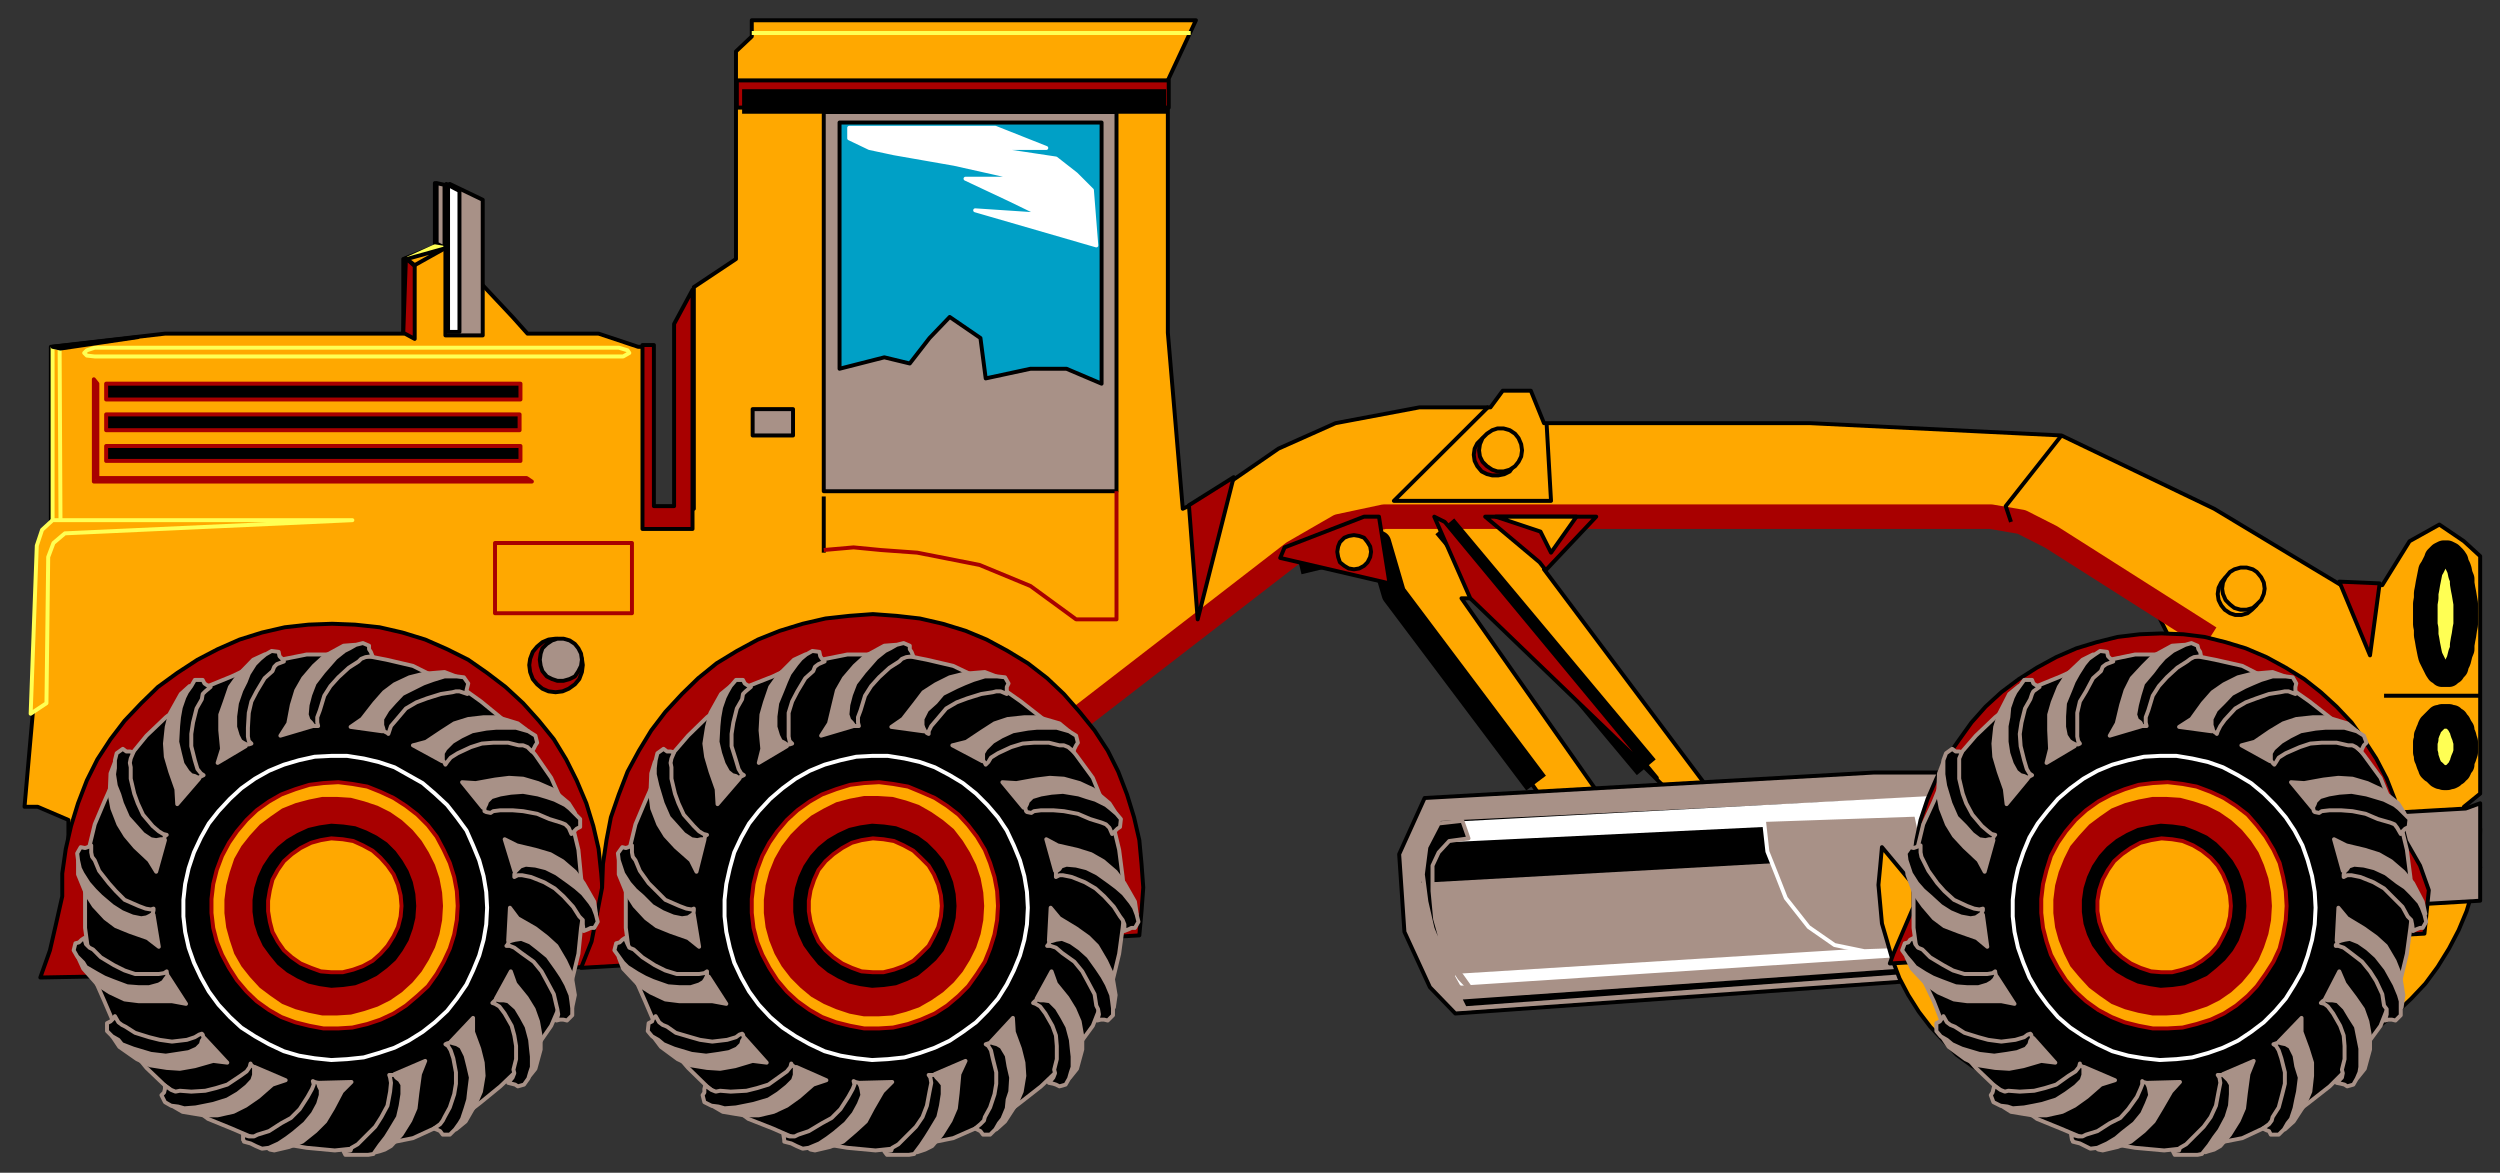 <?xml version="1.0" encoding="utf-8"?>
<!-- Generator: Adobe Illustrator 16.0.0, SVG Export Plug-In . SVG Version: 6.00 Build 0)  -->
<!DOCTYPE svg PUBLIC "-//W3C//DTD SVG 1.1//EN" "http://www.w3.org/Graphics/SVG/1.1/DTD/svg11.dtd">
<svg version="1.1" id="grader" xmlns="http://www.w3.org/2000/svg" xmlns:xlink="http://www.w3.org/1999/xlink" x="0px" y="0px"
	 width="1068px" height="501px" viewBox="0 0 1068 501" enable-background="new 0 0 1068 501" xml:space="preserve">
<rect x="0" y="0" width="1068" height="501" fill="#333333" stroke="none"/>
<g>
	<polygon fill="#FFA800" stroke="#000000" stroke-width="1.689" stroke-linejoin="round" points="321.156,8.656 422.219,8.656 
		510.906,8.656 498.906,34.344 498.906,142.156 505.281,217.344 516.531,212.094 546.156,191.656 570.531,180.781 606.344,174.031 
		636.719,174.031 641.969,166.906 653.969,166.906 659.594,180.781 773.406,180.781 880.656,186.031 945.906,217.344 
		1000.094,249.969 1012.094,249.969 1017.719,249.969 1029.344,231.219 1042.094,224.094 1052.594,231.219 1059.531,237.594 
		1059.531,293.844 1059.531,339.031 1052.594,344.656 1059.531,370.531 1052.594,376.156 1019.969,381.406 880.656,350.281 
		868.656,339.031 863.594,339.031 880.656,312.781 911.031,300.781 928.281,293.844 928.281,275.469 921.906,262.719 
		886.281,237.594 857.219,224.094 761.406,224.094 671.594,224.094 659.594,243.219 742.656,354.031 738.156,363.031 
		629.594,255.594 624.344,255.594 695.031,356.281 669.344,356.281 595.094,249.969 588.719,231.219 564.906,237.594 
		553.281,237.594 481.094,293.844 416.219,350.281 397.094,370.531 387.156,382.531 201.719,407.844 183.531,413.844 
		29.219,363.781 29.219,350.281 16.094,344.656 10.469,344.656 16.094,281.094 16.094,243.219 21.719,224.094 21.719,180.781 
		21.719,148.156 70.469,142.531 172.281,142.531 172.281,110.656 185.781,105.219 185.781,78.219 201.719,84.969 201.719,104.094 
		201.719,117.031 218.969,135.406 225.344,142.531 255.719,142.531 272.594,148.156 278.594,148.156 278.594,186.031 
		278.594,217.344 296.406,217.344 296.406,166.906 296.406,122.656 314.406,110.656 314.406,35.844 314.406,21.969 321.156,15.594 	
		"/>
	<polygon fill="#A80000" stroke="#000000" stroke-width="1.689" stroke-linejoin="round" points="1016.594,249.219 
		1012.469,279.969 999.344,248.469 	"/>
	<polygon fill="#A89187" stroke="#000000" stroke-width="1.689" stroke-linejoin="round" points="800.594,330.031 608.594,340.906 
		597.719,364.906 599.969,398.094 610.844,421.719 621.719,432.969 837.344,417.594 843.719,330.031 	"/>
	<polygon stroke="#A89187" stroke-width="1.689" stroke-linejoin="round" points="614.969,349.906 608.594,363.031 606.344,378.031 
		841.844,364.906 843.719,338.656 	"/>
	<polygon stroke="#A89187" stroke-width="1.689" stroke-linejoin="round" points="623.594,426.219 841.844,410.844 835.469,415.344 
		625.844,430.719 	"/>
	<polygon fill="#FFA800" stroke="#FFFF54" stroke-width="1.689" stroke-linejoin="round" points="40.469,148.531 37.094,149.656 
		35.969,150.781 37.094,151.906 40.469,152.281 266.219,152.281 268.844,150.781 268.094,149.656 264.344,148.531 	"/>
	<polygon fill="#FFA800" stroke="#A80000" stroke-width="1.689" stroke-linejoin="round" points="42.719,204.219 224.969,204.219 
		227.219,205.719 40.094,205.719 40.094,162.031 41.594,163.906 41.594,204.219 	"/>
	<polygon fill="#FFA800" stroke="#FFFF54" stroke-width="1.689" stroke-linejoin="round" points="22.469,148.531 22.469,224.469 
		25.844,222.969 25.469,148.531 	"/>
	<polygon fill="#FFA800" stroke="#000000" stroke-width="1.689" stroke-linejoin="round" points="22.469,148.156 58.844,144.031 
		25.844,148.906 	"/>
	<polygon fill="#A80000" stroke="#000000" stroke-width="1.689" stroke-linejoin="round" points="173.406,110.281 177.156,113.656 
		177.156,144.781 172.281,142.156 	"/>
	<polygon fill="#A89187" stroke="#000000" stroke-width="1.689" stroke-linejoin="round" points="186.531,78.219 186.531,104.094 
		189.906,105.781 189.906,78.969 	"/>
	<polygon fill="#FFA800" stroke="#FFFF54" stroke-width="1.689" stroke-linejoin="round" points="174.531,110.281 185.781,105.219 
		189.156,105.781 	"/>
	<polygon fill="#FFA800" stroke="#000000" stroke-width="1.689" stroke-linejoin="round" points="177.156,113.281 189.906,106.156 
		173.781,110.656 	"/>
	<polygon fill="#FFA800" stroke="#FFFF54" stroke-width="1.689" stroke-linejoin="round" points="23.969,222.219 150.531,222.219 
		27.719,227.844 22.844,231.969 20.594,237.969 19.844,300.406 13.094,304.906 15.719,233.094 17.969,226.344 22.469,222.219 	"/>
	<polygon fill="#FFFFFF" stroke="#FFFFFF" stroke-width="1.689" stroke-linejoin="round" points="616.094,352.156 611.969,359.281 
		821.219,349.156 824.969,340.906 622.469,351.781 	"/>
	<polygon fill="#FFFFFF" stroke="#FFFFFF" stroke-width="1.689" stroke-linejoin="round" points="624.344,420.219 842.219,405.969 
		839.219,403.344 622.469,416.844 	"/>
	<polygon fill="#A89187" stroke="#FFFFFF" stroke-width="1.689" stroke-linejoin="round" points="818.594,348.031 820.469,357.031 
		817.094,368.656 830.594,387.031 839.969,404.844 796.469,406.344 783.719,403.719 772.656,396.031 762.906,383.656 
		758.781,373.156 755.031,363.781 753.531,350.281 	"/>
	<polygon stroke="#A89187" stroke-width="1.689" stroke-linejoin="round" points="614.594,351.781 609.344,361.906 607.844,373.531 
		609.344,385.156 611.969,396.594 616.094,406.719 623.594,417.969 630.344,425.094 620.969,411.969 616.094,403.344 
		613.094,392.656 611.969,380.656 611.969,369.781 614.594,364.156 619.094,359.281 627.344,358.156 624.719,350.656 	"/>
	
		<rect x="314.781" y="34.344" fill="#A80000" stroke="#000000" stroke-width="1.689" stroke-linejoin="round" width="184.5" height="11.625"/>
	
		<rect x="351.906" y="47.844" fill="#A89187" stroke="#000000" stroke-width="1.689" stroke-linejoin="round" width="125.063" height="162"/>
	
		<line fill="none" stroke="#000000" stroke-width="10.5" stroke-linejoin="round" x1="317.031" y1="43.344" x2="498.156" y2="43.344"/>
	<polyline fill="none" stroke="#A80000" stroke-width="10.5" stroke-linejoin="round" points="461.969,306.031 552.531,236.094 
		572.031,224.844 591.344,220.719 612.719,220.719 835.469,220.719 850.469,220.719 863.594,222.969 876.156,229.344 
		944.031,272.469 	"/>
	
		<line fill="none" stroke="#000000" stroke-width="10.5" stroke-linejoin="round" x1="617.219" y1="224.844" x2="703.281" y2="327.781"/>
	<polyline fill="none" stroke="#000000" stroke-width="10.5" stroke-linejoin="round" points="554.781,240.219 589.094,231.969 
		595.469,253.719 656.219,334.531 	"/>
	<polygon fill="#A80000" stroke="#000000" stroke-width="1.689" stroke-linejoin="round" points="612.719,220.719 628.094,255.594 
		707.781,332.281 617.219,222.969 	"/>
	<polygon fill="#A80000" stroke="#000000" stroke-width="1.689" stroke-linejoin="round" points="548.781,233.844 582.719,220.719 
		589.094,220.719 593.594,249.219 546.906,238.344 	"/>
	<polygon fill="#A80000" stroke="#000000" stroke-width="1.689" stroke-linejoin="round" points="657.719,240.219 634.469,220.719 
		681.906,220.719 660.344,243.594 	"/>
	<polygon fill="#A80000" stroke="#000000" stroke-width="1.689" stroke-linejoin="round" points="507.906,215.844 511.656,264.594 
		527.031,203.844 	"/>
	<polygon fill="#A80000" stroke="#000000" stroke-width="1.689" stroke-linejoin="round" points="647.969,194.281 647.594,191.656 
		646.469,189.406 644.969,187.531 642.719,186.031 640.094,185.281 637.469,185.281 635.219,186.031 632.969,187.531 
		631.094,189.406 629.969,191.656 629.594,194.281 629.969,196.906 631.094,199.156 632.969,201.406 635.219,202.531 
		637.469,203.094 640.094,203.094 642.719,202.531 644.969,201.406 646.469,199.156 647.594,196.906 647.969,194.281 	"/>
	<polygon fill="#FFA800" stroke="#000000" stroke-width="1.689" stroke-linejoin="round" points="965.219,253.719 964.844,251.094 
		963.906,248.844 962.031,246.969 960.156,245.469 957.531,244.719 954.906,244.719 952.656,245.469 950.406,246.969 
		948.906,248.844 947.781,251.094 947.406,253.719 947.781,256.344 948.906,258.594 950.406,260.469 952.656,261.969 
		954.906,262.719 957.531,262.719 960.156,261.969 962.031,260.469 963.906,258.594 964.844,256.344 965.219,253.719 	"/>
	<polygon fill="#FFA800" stroke="#000000" stroke-width="1.689" stroke-linejoin="round" points="650.219,192.406 649.844,189.781 
		648.719,187.156 647.219,185.281 644.969,183.781 642.344,183.031 639.719,183.031 637.469,183.781 635.219,185.281 
		633.344,187.156 632.219,189.781 631.844,192.406 632.219,195.031 633.344,197.281 635.219,199.156 637.469,200.656 
		639.719,201.406 642.344,201.406 644.969,200.656 647.219,199.156 648.719,197.281 649.844,195.031 650.219,192.406 	"/>
	<polygon fill="#FFA800" stroke="#000000" stroke-width="1.689" stroke-linejoin="round" points="967.469,251.469 967.094,248.844 
		965.969,246.594 964.094,244.344 962.406,243.219 959.781,242.469 957.156,242.469 954.531,243.219 952.656,244.344 
		950.781,246.594 949.656,248.844 949.281,251.469 949.656,253.719 950.781,256.344 952.656,258.219 954.531,259.719 
		957.156,260.469 959.781,260.469 962.406,259.719 964.094,258.219 965.969,256.344 967.094,253.719 967.469,251.469 	"/>
	<polygon fill="#FFA800" stroke="#000000" stroke-width="1.689" stroke-linejoin="round" points="585.719,235.719 585.344,233.469 
		584.219,231.594 582.719,229.719 580.656,228.969 578.406,228.594 576.156,228.969 574.281,229.719 572.406,231.594 
		571.656,233.469 571.281,235.719 571.656,237.969 572.406,240.219 574.281,241.719 576.156,242.844 578.406,243.219 
		580.656,242.844 582.719,241.719 584.219,240.219 585.344,237.969 585.719,235.719 	"/>
	
		<line fill="none" stroke="#FFFF54" stroke-width="1.689" stroke-linejoin="round" x1="321.156" y1="14.094" x2="508.656" y2="14.094"/>
	
		<line fill="none" stroke="#000000" stroke-width="1.689" stroke-linejoin="round" x1="351.906" y1="212.094" x2="351.906" y2="236.094"/>
	<polyline fill="none" stroke="#A80000" stroke-width="1.689" stroke-linejoin="round" points="476.969,209.844 476.969,264.594 
		459.719,264.594 440.219,250.344 418.469,241.344 391.844,236.094 376.281,234.969 364.656,233.844 351.906,234.969 	"/>
	<polyline fill="none" stroke="#000000" stroke-width="1.689" stroke-linejoin="round" points="635.969,173.656 595.469,213.969 
		662.594,213.969 660.719,181.156 	"/>
	<polyline fill="none" stroke="#000000" stroke-width="1.689" stroke-linejoin="round" points="880.656,186.031 856.844,216.219 
		859.094,222.969 	"/>
	
		<line fill="none" stroke="#000000" stroke-width="1.689" stroke-linejoin="round" x1="1018.469" y1="297.219" x2="1059.531" y2="297.219"/>
	<polygon fill="#FFFF54" stroke="#000000" stroke-width="10.5" stroke-linejoin="round" points="1053.344,261.969 1053.344,260.094 
		1053.344,257.844 1052.969,255.594 1052.594,253.344 1052.219,251.469 1051.844,249.219 1051.844,247.344 1051.094,245.469 
		1050.719,243.594 1050.344,242.469 1049.594,240.969 1049.219,239.469 1048.469,238.344 1047.719,237.594 1046.969,236.844 
		1046.219,236.469 1045.469,236.094 1044.719,236.094 1043.969,236.094 1043.219,236.469 1042.469,236.844 1041.719,237.594 
		1040.969,238.344 1040.594,239.469 1039.844,240.969 1039.094,242.469 1038.344,243.594 1037.969,245.469 1037.594,247.344 
		1037.219,249.219 1036.844,251.469 1036.469,253.344 1036.469,255.594 1036.094,257.844 1036.094,260.094 1036.094,261.969 
		1036.094,264.594 1036.094,266.844 1036.469,268.719 1036.469,271.344 1036.844,273.219 1037.219,275.469 1037.594,277.344 
		1037.969,279.219 1038.344,280.719 1039.094,282.219 1039.844,283.719 1040.594,285.219 1040.969,285.969 1041.719,287.094 
		1042.469,287.469 1043.219,288.219 1043.969,288.219 1044.719,288.219 1045.469,288.219 1046.219,288.219 1046.969,287.469 
		1047.719,287.094 1048.469,285.969 1049.219,285.219 1049.594,283.719 1050.344,282.219 1050.719,280.719 1051.094,279.219 
		1051.844,277.344 1051.844,275.469 1052.219,273.219 1052.594,271.344 1052.969,268.719 1053.344,266.844 1053.344,264.594 	"/>
	<polygon fill="#FFFF54" stroke="#000000" stroke-width="10.5" stroke-linejoin="round" points="1053.344,319.156 1053.344,318.031 
		1053.344,316.906 1052.969,315.781 1052.594,314.281 1052.219,313.531 1051.844,312.406 1051.844,311.656 1051.094,310.531 
		1050.719,309.781 1050.344,309.031 1049.594,308.281 1049.219,307.531 1048.469,307.156 1047.719,306.406 1046.969,306.406 
		1046.219,306.031 1045.469,306.031 1044.719,306.031 1043.969,306.031 1043.219,306.031 1042.469,306.406 1041.719,306.406 
		1040.969,307.156 1040.594,307.531 1039.844,308.281 1039.094,309.031 1038.344,309.781 1037.969,310.531 1037.594,311.656 
		1037.219,312.406 1036.844,313.531 1036.469,314.281 1036.469,315.781 1036.094,316.906 1036.094,318.031 1036.094,319.156 
		1036.094,319.906 1036.094,321.406 1036.469,322.531 1036.469,323.656 1036.844,324.406 1037.219,325.531 1037.594,326.656 
		1037.969,327.406 1038.344,328.531 1039.094,329.281 1039.844,329.656 1040.594,330.406 1040.969,330.781 1041.719,331.531 
		1042.469,331.906 1043.219,331.906 1043.969,332.281 1044.719,332.281 1045.469,332.281 1046.219,331.906 1046.969,331.906 
		1047.719,331.531 1048.469,330.781 1049.219,330.406 1049.594,329.656 1050.344,329.281 1050.719,328.531 1051.094,327.406 
		1051.844,326.656 1051.844,325.531 1052.219,324.406 1052.594,323.656 1052.969,322.531 1053.344,321.406 1053.344,319.906 	"/>
	<polygon fill="#A89187" stroke="#000000" stroke-width="1.689" stroke-linejoin="round" points="190.281,79.344 190.281,143.281 
		206.219,143.281 206.219,85.344 192.156,78.594 	"/>
	<polygon fill="#FFFFFF" stroke="#000000" stroke-width="1.689" stroke-linejoin="round" points="190.656,78.594 196.281,81.594 
		196.281,141.781 191.406,141.781 191.406,79.719 	"/>
	
		<rect x="211.469" y="231.969" fill="#FFA800" stroke="#A80000" stroke-width="1.689" stroke-linejoin="round" width="58.5" height="30"/>
	
		<rect x="321.531" y="174.781" fill="#A89187" stroke="#000000" stroke-width="1.689" stroke-linejoin="round" width="17.25" height="11.25"/>
	<polygon fill="#00A0C6" stroke="#000000" stroke-width="1.689" stroke-linejoin="round" points="358.656,54.594 358.656,157.531 
		377.781,152.656 388.656,155.281 397.094,144.406 405.719,135.406 418.844,144.406 421.094,161.656 440.219,157.531 
		455.594,157.531 470.594,163.906 470.594,52.344 358.656,52.344 	"/>
	<polygon fill="#FFFFFF" stroke="#FFFFFF" stroke-width="1.689" stroke-linejoin="round" points="468.344,104.844 416.594,89.844 
		444.719,91.719 431.594,85.344 412.469,76.344 436.094,76.344 407.594,69.969 381.906,65.469 371.406,63.219 362.781,59.094 
		362.781,54.594 425.219,54.594 446.969,63.219 421.094,63.219 451.094,67.719 459.719,74.469 466.469,81.219 	"/>
	<polygon fill="#FFA800" stroke="#000000" stroke-width="1.689" stroke-linejoin="round" points="638.969,220.719 658.094,227.094 
		662.594,236.094 673.469,220.719 	"/>
	<rect x="45.344" y="190.531" stroke="#A80000" stroke-width="1.689" stroke-linejoin="round" width="177" height="6.375"/>
	<rect x="45.344" y="177.031" stroke="#A80000" stroke-width="1.689" stroke-linejoin="round" width="176.625" height="6.75"/>
	<rect x="45.344" y="163.906" stroke="#A80000" stroke-width="1.689" stroke-linejoin="round" width="177" height="6.75"/>
	<polygon fill="#A80000" stroke="#000000" stroke-width="1.689" stroke-linejoin="round" points="279.344,147.406 279.344,216.219 
		287.969,216.219 287.969,138.406 295.844,123.781 295.844,225.969 274.469,225.969 274.469,147.406 	"/>
	<polygon fill="#FFA800" stroke="#000000" stroke-width="1.689" stroke-linejoin="round" points="1059.531,354.031 967.094,456.219 
		975.719,455.469 984.344,453.219 992.969,450.594 1001.219,446.844 1009.094,442.719 1016.594,438.219 1023.719,432.594 
		1030.094,426.594 1036.094,420.219 1041.344,413.094 1046.219,405.219 1050.344,397.344 1053.719,389.281 1056.344,380.656 
		1058.594,372.031 1059.344,363.031 	"/>
	<polygon fill="#A89187" stroke="#000000" stroke-width="1.689" stroke-linejoin="round" points="1053.344,345.406 
		1014.344,347.656 1021.094,387.031 1059.531,384.781 1059.531,343.156 	"/>
	<polygon fill="#FFA800" stroke="#000000" stroke-width="1.689" stroke-linejoin="round" points="803.969,361.906 803.219,370.156 
		802.469,378.031 803.219,386.281 803.969,394.531 806.219,402.219 808.469,410.094 811.469,417.969 815.219,425.094 
		819.719,432.219 824.594,438.594 830.219,444.594 835.844,450.594 842.594,455.469 849.344,459.594 856.844,463.719 
		864.344,466.719 871.656,469.344 879.531,470.844 887.781,472.344 896.031,472.344 	"/>
	<polygon fill="#A80000" stroke="#000000" stroke-width="1.689" stroke-linejoin="round" points="817.469,386.281 817.469,368.656 
		818.594,359.281 820.469,350.281 823.469,341.281 827.219,332.656 831.344,324.031 836.594,316.531 842.219,308.656 
		848.219,301.906 854.969,295.719 862.469,290.094 870.156,285.219 878.406,280.719 887.031,276.969 895.656,274.344 
		904.656,272.094 914.031,270.969 923.406,270.594 932.781,270.969 941.781,272.094 950.781,274.344 959.406,276.969 
		968.219,280.719 976.469,285.219 984.344,290.094 991.469,295.719 998.219,301.906 1004.594,308.656 1010.219,316.531 
		1015.094,324.031 1019.594,332.656 1022.969,341.281 1025.594,350.281 1027.844,359.281 1033.844,369.781 1037.594,380.281 
		1035.719,398.844 807.344,411.594 808.844,407.469 817.469,387.406 	"/>
	<polygon fill="#A80000" stroke="#000000" stroke-width="1.689" stroke-linejoin="round" points="26.594,382.906 26.594,373.156 
		28.094,362.656 30.344,352.906 33.344,343.156 37.094,333.406 41.594,324.406 47.219,315.781 53.219,307.906 60.344,300.406 
		67.469,293.469 75.719,287.469 84.344,281.844 92.969,277.344 102.344,273.219 111.906,270.219 121.656,267.969 131.781,266.844 
		141.906,266.469 151.656,266.844 162.156,267.969 171.906,270.219 181.656,273.219 191.031,277.344 200.031,281.844 
		208.094,287.469 215.969,293.469 223.469,300.406 230.219,307.906 236.594,315.781 241.844,324.406 246.344,333.406 
		250.469,343.156 253.469,352.906 255.719,362.656 256.844,373.156 257.594,382.906 256.844,393.406 252.719,413.094 
		17.219,417.594 21.344,405.969 23.969,394.531 	"/>
	<polygon fill="#A80000" stroke="#000000" stroke-width="1.689" stroke-linejoin="round" points="257.219,379.156 257.594,369.031 
		259.094,358.906 260.969,349.156 264.344,339.406 268.094,329.656 272.969,320.656 278.219,312.031 284.219,304.156 
		291.344,296.469 298.281,289.719 306.156,283.344 314.781,278.094 323.781,273.219 333.156,269.469 342.906,266.469 
		352.656,264.219 362.781,263.094 372.906,262.344 383.031,263.094 392.969,264.219 402.719,266.469 412.469,269.469 
		421.469,273.219 430.469,278.094 439.094,283.344 447.344,289.719 454.469,296.469 461.219,304.156 467.594,312.031 
		473.219,320.656 477.719,329.656 481.469,339.406 484.469,349.156 486.719,358.906 487.656,369.031 488.406,379.156 
		487.656,389.281 486.719,399.594 248.219,413.469 252.719,402.219 254.969,390.781 	"/>
	<polygon fill="#A80000" stroke="#000000" stroke-width="1.689" stroke-linejoin="round" points="248.969,284.094 248.594,281.469 
		247.469,278.469 245.594,276.219 242.969,274.344 240.344,273.219 237.344,272.844 234.344,273.219 231.719,274.344 
		229.469,276.219 227.594,278.469 226.469,281.469 226.094,284.094 226.469,287.094 227.594,290.094 229.469,292.344 
		231.719,294.219 234.344,295.344 237.344,295.719 240.344,295.344 242.969,294.219 245.594,292.344 247.469,290.094 
		248.594,287.094 248.969,284.094 	"/>
	<polygon fill="#A89187" stroke="#000000" stroke-width="1.689" stroke-linejoin="round" points="248.594,281.844 248.219,279.219 
		247.094,276.969 245.594,275.094 243.344,273.594 240.719,272.844 238.094,272.844 235.844,273.594 233.594,275.094 
		231.719,276.969 230.969,279.219 230.594,281.844 230.969,284.469 231.719,286.719 233.594,288.969 235.844,290.094 
		238.094,290.844 240.719,290.844 243.344,290.094 245.594,288.969 247.094,286.719 248.219,284.469 248.594,281.844 	"/>
	<polygon stroke="#A89187" stroke-width="1.689" stroke-linejoin="round" points="143.031,279.594 153.531,279.594 165.156,281.844 
		176.406,284.469 185.406,288.969 196.281,293.094 205.469,299.656 213.719,306.406 221.969,314.281 228.719,322.531 
		235.469,332.281 239.969,342.406 244.469,352.156 247.094,363.031 248.219,374.656 249.719,386.281 248.219,396.406 
		247.094,407.469 244.469,418.344 239.969,427.719 235.469,438.219 228.719,447.969 221.969,456.219 213.719,464.094 
		205.469,470.844 196.281,477.969 185.406,482.094 176.406,486.219 165.156,488.469 153.531,490.344 143.031,491.469 
		131.031,490.344 119.781,488.469 108.531,486.219 98.969,482.094 88.844,477.969 79.469,470.844 70.844,464.094 62.594,456.219 
		55.844,447.969 49.094,438.219 44.594,427.719 40.469,418.344 37.844,407.469 36.344,396.406 36.344,386.281 36.344,374.656 
		37.844,363.031 40.469,352.156 44.594,342.406 49.094,332.281 55.844,322.531 62.594,314.281 70.844,306.406 79.469,299.656 
		88.844,293.094 98.969,288.969 108.531,284.469 119.781,281.844 131.031,279.594 	"/>
	<polygon fill="none" stroke="#FFFFFF" stroke-width="1.689" stroke-linejoin="round" points="208.094,387.781 207.719,381.031 
		206.594,374.281 204.719,367.531 202.094,361.156 199.281,354.781 195.156,349.156 191.031,343.906 185.781,339.031 
		180.531,334.531 174.531,331.156 168.531,327.781 161.781,325.531 155.406,324.031 148.281,322.906 141.531,322.906 
		134.406,323.281 127.656,324.781 121.281,326.656 114.906,329.281 108.906,332.656 103.094,336.781 98.219,341.281 93.344,346.531 
		89.219,351.781 85.844,357.781 82.844,364.156 80.594,370.906 79.094,377.656 78.344,384.406 78.344,391.531 79.094,398.094 
		80.594,404.844 82.844,411.219 85.844,417.594 89.219,423.594 93.344,429.219 98.219,434.469 103.094,438.969 108.906,442.719 
		114.906,446.094 121.281,449.094 127.656,450.969 134.406,452.094 141.531,452.844 148.281,452.469 155.406,451.719 
		161.781,449.844 168.531,447.594 174.531,444.594 180.531,440.844 185.781,436.719 191.031,431.844 195.156,426.594 
		199.281,420.594 202.094,414.594 204.719,408.219 206.594,401.469 207.719,394.906 208.094,387.781 	"/>
	<polygon fill="#A89187" stroke="#A89187" stroke-width="1.689" stroke-linejoin="round" points="242.969,343.156 235.844,337.156 
		229.844,334.531 223.469,332.656 217.469,332.281 211.469,333.031 203.219,334.531 197.406,334.156 206.219,345.031 
		208.469,340.906 212.594,339.031 217.469,338.281 223.469,338.281 229.844,339.406 234.719,340.906 240.344,343.906 
		244.844,347.281 245.594,347.281 	"/>
	<polygon stroke="#A89187" stroke-width="1.689" stroke-linejoin="round" points="208.094,342.406 207.719,343.531 206.969,345.031 
		206.969,346.531 207.719,346.906 209.594,347.281 210.719,346.531 213.719,346.156 218.969,346.156 223.469,346.531 
		229.469,347.656 234.719,349.906 239.594,351.406 241.469,352.156 242.969,353.656 244.094,356.281 245.219,355.156 
		246.344,354.031 247.844,353.281 247.844,349.906 245.594,347.656 243.344,345.406 241.469,343.906 236.969,341.656 
		233.594,340.531 229.844,339.406 223.469,338.281 218.219,338.656 213.719,339.406 209.969,340.531 	"/>
	<polygon fill="#A89187" stroke="#A89187" stroke-width="1.689" stroke-linejoin="round" points="221.219,309.031 212.594,306.406 
		206.594,306.406 200.031,307.156 194.031,309.031 188.781,312.406 182.031,316.906 176.406,318.406 188.781,325.156 
		189.156,320.656 192.531,316.906 196.281,314.656 202.094,312.406 207.719,311.281 212.969,310.531 219.344,311.281 
		224.594,312.406 225.719,312.406 	"/>
	<polygon stroke="#A89187" stroke-width="1.689" stroke-linejoin="round" points="189.156,321.781 189.156,323.281 189.156,324.781 
		189.906,325.906 190.281,326.656 191.031,325.531 192.531,323.656 195.531,321.781 201.156,319.156 205.844,317.656 
		210.719,317.281 217.094,317.281 221.594,318.406 223.469,318.406 225.344,319.156 227.219,321.031 227.969,319.906 
		228.719,318.406 229.469,317.281 228.719,314.281 225.719,312.406 223.094,311.656 220.469,310.906 215.594,310.906 
		211.844,310.906 207.719,311.281 201.719,312.406 197.031,314.656 193.281,316.906 190.281,319.906 	"/>
	<polygon fill="#A89187" stroke="#A89187" stroke-width="1.689" stroke-linejoin="round" points="146.781,275.844 138.531,280.344 
		134.031,284.469 129.531,289.719 126.531,294.969 124.656,301.156 123.156,309.031 119.781,314.281 133.656,310.156 
		131.031,306.406 130.656,301.906 132.156,297.594 135.156,291.969 138.156,286.719 141.531,282.969 146.406,279.219 
		151.281,275.844 151.656,275.469 	"/>
	<polygon stroke="#A89187" stroke-width="1.689" stroke-linejoin="round" points="131.781,307.531 132.906,308.656 134.031,310.156 
		135.156,310.156 135.906,310.156 135.531,308.656 135.531,306.406 136.656,303.406 138.531,297.219 141.156,293.094 
		144.531,289.344 149.031,285.219 153.156,282.594 154.281,281.469 156.156,280.719 159.156,280.344 158.406,278.469 
		157.656,277.344 157.656,275.844 155.031,274.719 152.031,275.469 149.406,276.969 147.156,278.094 143.406,281.094 
		140.781,284.094 138.156,287.094 134.406,291.969 132.531,296.844 131.406,301.156 131.031,305.281 	"/>
	<polygon fill="#A89187" stroke="#A89187" stroke-width="1.689" stroke-linejoin="round" points="253.844,385.156 249.344,377.281 
		245.594,372.406 240.344,367.906 235.094,364.906 228.719,363.031 220.844,361.156 215.594,358.531 219.719,372.031 
		223.469,369.406 227.969,369.031 232.469,370.531 238.094,373.531 242.969,376.531 247.094,379.906 251.219,384.781 
		253.844,389.656 254.594,390.406 	"/>
	<polygon stroke="#A89187" stroke-width="1.689" stroke-linejoin="round" points="222.344,370.156 221.219,371.281 220.094,372.406 
		219.719,373.531 219.719,374.656 221.219,373.906 223.094,373.906 226.844,374.656 232.469,376.906 236.969,379.531 
		240.719,382.906 244.844,387.406 247.469,391.531 248.969,393.031 248.969,394.906 249.344,397.719 251.219,396.969 
		252.344,396.406 253.844,396.406 255.344,393.781 254.594,390.781 253.469,387.781 251.969,385.531 248.969,381.781 
		245.969,379.156 242.969,376.906 237.719,373.156 233.219,370.906 228.719,369.781 224.594,369.406 	"/>
	<polygon fill="#A89187" stroke="#A89187" stroke-width="1.689" stroke-linejoin="round" points="35.594,413.844 41.594,420.594 
		46.844,423.969 53.219,426.969 59.219,427.719 65.219,427.719 73.469,427.719 79.469,428.844 71.969,417.219 68.969,420.594 
		64.469,422.094 59.969,421.719 53.969,420.594 48.344,419.094 43.469,417.219 38.219,413.094 34.094,409.344 33.344,408.969 	"/>
	<polygon stroke="#A89187" stroke-width="1.689" stroke-linejoin="round" points="69.719,419.469 70.469,418.344 71.594,416.844 
		71.219,415.344 71.219,414.969 70.094,415.719 67.844,416.094 64.094,416.094 57.719,416.094 53.219,414.594 48.719,412.344 
		43.094,408.969 39.719,405.594 38.219,404.844 36.719,403.344 35.969,400.719 34.844,401.469 33.719,402.594 32.219,402.969 
		31.469,405.969 32.969,408.594 35.594,411.219 36.719,413.094 41.219,415.719 44.594,417.594 48.344,419.094 54.344,421.344 
		59.219,421.719 63.719,421.719 67.844,420.594 	"/>
	<polygon fill="#A89187" stroke="#A89187" stroke-width="1.689" stroke-linejoin="round" points="245.594,425.094 244.094,416.094 
		241.469,410.469 237.719,404.094 233.594,400.344 228.719,396.594 221.219,392.281 217.844,387.781 217.094,401.844 
		221.219,400.719 225.719,401.844 229.469,404.844 233.969,408.969 238.094,413.469 240.719,417.594 242.969,424.344 
		244.094,429.594 244.469,430.344 	"/>
	<polygon stroke="#A89187" stroke-width="1.689" stroke-linejoin="round" points="220.094,401.469 218.594,401.844 217.469,402.219 
		216.719,403.719 216.344,404.094 217.844,404.094 219.719,404.844 222.719,407.094 227.969,410.844 231.344,414.969 
		233.594,419.094 236.594,424.719 237.719,429.594 238.094,431.094 238.469,433.344 237.719,435.969 239.219,435.594 
		240.719,435.594 242.219,435.969 244.469,433.719 244.469,430.719 244.094,427.719 243.719,425.094 241.844,420.594 
		239.969,417.219 237.719,413.844 233.969,408.594 229.844,405.219 226.469,402.594 222.719,401.094 	"/>
	<polygon fill="#A89187" stroke="#A89187" stroke-width="1.689" stroke-linejoin="round" points="189.906,287.094 180.906,287.844 
		174.906,289.344 168.531,292.344 164.031,295.719 159.906,300.406 154.656,307.156 149.781,310.531 163.281,312.406 
		162.906,308.656 164.781,303.781 167.781,300.406 172.656,296.469 177.906,293.469 182.406,291.219 188.781,289.719 
		194.031,289.344 194.781,288.969 	"/>
	<polygon stroke="#A89187" stroke-width="1.689" stroke-linejoin="round" points="163.281,309.781 163.656,310.906 164.031,312.406 
		165.531,313.156 165.906,313.531 166.281,312.406 167.031,310.156 169.281,307.531 173.406,302.656 177.906,300.031 
		182.406,298.344 188.406,296.469 193.281,295.719 194.781,295.344 196.281,295.344 199.656,296.469 199.281,294.969 
		199.656,293.469 200.031,291.969 198.156,289.344 195.156,288.969 192.156,288.969 189.906,288.969 185.031,290.469 
		180.906,291.969 177.906,293.469 171.906,296.469 168.531,300.031 165.531,303.406 163.281,307.156 	"/>
	<polygon fill="#A89187" stroke="#A89187" stroke-width="1.689" stroke-linejoin="round" points="50.969,447.219 58.469,452.469 
		64.094,455.094 71.219,456.219 76.844,456.594 83.219,455.469 91.094,453.219 97.094,453.969 87.344,443.469 85.094,447.219 
		81.344,449.469 76.469,450.219 70.469,450.594 64.469,450.219 59.219,448.719 53.594,446.094 49.094,443.094 47.969,442.719 	"/>
	<polygon stroke="#A89187" stroke-width="1.689" stroke-linejoin="round" points="85.844,446.094 86.219,444.594 86.969,443.469 
		86.594,441.969 86.219,441.594 85.094,441.969 83.219,443.094 79.844,444.219 73.469,444.969 68.219,444.219 63.719,443.094 
		57.719,441.219 53.594,438.594 52.094,437.844 50.594,436.719 49.094,434.094 48.344,435.219 47.219,436.344 45.719,437.094 
		45.719,440.469 47.969,442.719 50.594,444.219 52.094,446.094 56.969,447.969 60.719,449.094 64.469,450.219 70.844,450.969 
		75.719,450.219 80.594,449.469 83.969,447.969 	"/>
	<polygon fill="#A89187" stroke="#A89187" stroke-width="1.689" stroke-linejoin="round" points="77.969,474.969 86.969,476.469 
		92.969,476.469 99.719,474.969 104.969,472.344 110.406,468.594 116.406,463.344 122.031,461.469 108.906,455.844 108.531,460.344 
		106.281,464.094 102.719,466.719 97.094,469.719 91.469,471.594 86.219,472.719 79.844,472.719 74.219,472.344 73.469,472.344 	"/>
	<polygon stroke="#A89187" stroke-width="1.689" stroke-linejoin="round" points="108.531,459.219 108.531,457.719 108.531,455.844 
		107.406,455.094 107.031,454.344 106.656,455.844 105.344,457.719 102.719,459.594 97.094,463.344 92.219,464.844 87.719,465.969 
		81.719,466.344 76.844,465.969 74.969,466.344 73.094,465.594 70.469,463.719 70.469,465.219 70.094,466.719 68.969,467.844 
		70.469,470.844 73.094,472.344 76.094,472.719 78.719,473.469 83.594,473.094 87.344,472.344 91.094,471.594 97.094,469.719 
		101.594,467.094 105.344,464.094 107.781,461.469 	"/>
	<polygon fill="#A89187" stroke="#A89187" stroke-width="1.689" stroke-linejoin="round" points="33.344,373.531 36.719,381.781 
		40.094,387.031 44.969,392.281 49.469,395.656 55.469,398.094 62.969,400.719 67.844,404.469 65.594,390.781 61.469,392.656 
		56.969,392.281 52.469,390.406 47.594,387.031 43.094,383.281 39.344,379.531 36.344,373.906 34.094,368.656 33.344,367.906 	"/>
	<polygon stroke="#A89187" stroke-width="1.689" stroke-linejoin="round" points="62.594,391.906 64.094,391.156 65.219,390.406 
		65.594,388.906 65.594,388.156 64.469,388.531 62.219,388.156 59.219,387.031 53.219,384.406 49.469,380.656 46.469,377.281 
		42.344,372.031 40.469,367.531 39.344,366.031 38.969,364.156 38.969,361.156 37.469,361.906 36.344,362.281 34.469,361.906 
		32.969,364.531 33.344,367.531 34.094,370.906 35.219,373.156 37.844,377.281 40.469,380.281 43.094,382.906 47.969,387.031 
		52.094,389.656 56.594,391.531 60.344,392.281 	"/>
	<polygon fill="#A89187" stroke="#A89187" stroke-width="1.689" stroke-linejoin="round" points="117.156,491.469 123.531,489.969 
		129.156,487.719 134.781,483.219 138.906,479.094 142.281,473.469 146.031,466.344 150.156,462.219 135.906,462.594 
		137.406,466.344 136.656,471.219 134.031,475.344 130.281,479.844 125.406,483.969 121.656,486.969 115.656,489.594 
		113.781,489.969 115.281,491.094 	"/>
	<polygon stroke="#A89187" stroke-width="1.689" stroke-linejoin="round" points="137.031,465.594 136.281,464.094 135.906,462.594 
		134.406,462.219 133.656,461.844 134.031,463.344 133.281,465.219 131.406,468.594 128.031,473.844 124.281,477.594 
		120.156,479.844 114.906,483.219 110.031,484.719 108.531,485.469 106.281,485.469 103.844,484.719 103.844,486.969 
		104.219,487.344 104.219,487.719 107.031,488.469 109.281,489.594 111.906,490.719 114.906,490.344 119.031,488.469 
		122.406,486.219 125.406,483.969 130.281,479.844 133.656,475.719 135.906,471.594 137.031,467.844 	"/>
	<polygon fill="#FFA800" stroke="#A80000" stroke-width="1.689" stroke-linejoin="round" points="195.531,387.031 195.156,380.656 
		194.031,374.656 192.156,368.656 189.531,363.031 186.531,357.406 182.781,352.531 178.281,348.031 173.406,344.281 
		168.156,340.906 162.531,338.281 156.906,336.031 150.531,334.906 144.531,334.156 138.156,334.531 132.156,335.281 
		126.156,337.156 120.156,339.406 114.906,342.406 109.656,346.156 105.344,350.281 101.219,355.156 97.844,360.031 94.844,365.656 
		92.594,371.656 91.094,377.656 90.344,384.031 90.344,390.031 91.094,396.406 92.594,402.219 94.844,407.844 97.844,413.469 
		101.219,418.719 105.344,423.594 109.656,427.719 114.906,431.469 120.156,434.469 126.156,436.719 132.156,438.219 
		138.156,439.344 144.531,439.344 150.531,438.969 156.906,437.469 162.531,435.594 168.156,432.969 173.406,429.594 
		178.281,425.469 182.781,421.344 186.531,416.094 189.531,410.844 192.156,405.219 194.031,399.219 195.156,393.031 
		195.531,387.031 	"/>
	<polygon fill="#A80000" stroke="#A80000" stroke-width="1.689" stroke-linejoin="round" points="188.406,387.031 188.031,381.406 
		186.906,375.406 185.031,369.781 182.406,364.531 179.406,359.656 175.656,355.156 171.156,351.031 166.281,347.656 
		161.031,345.031 155.406,343.156 149.781,341.656 143.781,341.281 137.781,341.281 132.156,342.406 126.531,343.906 
		120.906,346.156 116.031,349.531 111.531,352.906 107.406,357.406 103.844,361.906 100.844,367.156 98.969,372.781 97.469,378.406 
		96.719,384.406 96.719,390.031 97.469,396.031 98.969,401.469 100.844,407.094 103.844,412.344 107.406,416.844 111.531,421.344 
		116.031,424.719 120.906,428.094 126.531,430.344 132.156,431.844 137.781,432.969 143.781,432.969 149.781,432.594 
		155.406,431.094 161.031,429.219 166.281,426.594 171.156,423.219 175.656,419.094 179.406,414.594 182.406,409.719 
		185.031,404.469 186.906,398.844 188.031,393.031 188.406,387.031 	"/>
	<polygon fill="#A89187" stroke="#A89187" stroke-width="1.689" stroke-linejoin="round" points="164.406,491.094 167.031,489.594 
		171.531,484.719 175.281,478.719 177.531,473.469 178.281,467.094 179.406,458.844 181.656,453.219 168.531,458.844 
		171.531,462.219 172.281,466.719 171.531,471.594 169.656,477.219 166.656,482.844 164.031,486.969 159.531,491.469 
		160.656,492.219 162.156,491.844 	"/>
	<polygon stroke="#A89187" stroke-width="1.689" stroke-linejoin="round" points="170.781,461.469 169.281,460.344 168.531,459.219 
		167.031,459.219 166.281,459.219 166.656,460.344 167.031,462.594 166.656,466.344 165.531,472.344 162.906,477.219 
		160.281,481.344 155.781,485.844 152.781,488.844 150.156,490.344 149.781,491.469 146.781,491.844 147.531,493.344 
		150.906,493.344 151.281,493.344 153.156,493.344 155.781,493.344 157.281,493.344 159.531,492.969 162.156,489.219 
		164.781,485.844 166.656,482.844 170.031,477.219 171.156,472.344 171.906,467.469 171.906,463.344 	"/>
	<polygon fill="#A89187" stroke="#A89187" stroke-width="1.689" stroke-linejoin="round" points="77.219,296.469 72.719,304.531 
		71.219,310.531 70.469,317.656 70.844,323.281 72.719,329.656 75.344,337.156 75.719,343.531 85.094,332.656 80.969,330.781 
		77.969,327.031 76.844,322.531 76.094,316.531 76.094,310.156 76.469,305.281 78.719,299.094 80.969,294.219 80.969,293.094 	"/>
	<polygon stroke="#A89187" stroke-width="1.689" stroke-linejoin="round" points="81.719,331.156 83.219,331.531 84.719,332.281 
		86.219,331.531 86.969,331.156 85.844,330.406 84.344,328.531 83.219,324.781 81.719,318.781 81.719,313.531 82.469,308.656 
		83.969,302.656 86.219,298.719 86.594,296.469 87.719,295.344 89.969,293.469 88.469,292.719 87.344,291.969 86.594,290.469 
		83.219,290.469 81.719,293.094 79.844,295.719 78.719,297.969 77.219,302.281 76.469,306.406 76.094,310.156 75.719,316.906 
		76.844,321.781 77.969,326.281 80.219,329.656 	"/>
	<polygon fill="#A89187" stroke="#A89187" stroke-width="1.689" stroke-linejoin="round" points="108.156,281.844 101.969,288.219 
		98.219,293.469 95.969,300.031 94.094,305.281 94.094,312.031 94.844,319.906 92.969,325.906 104.969,318.781 101.969,315.781 
		100.469,311.281 100.469,306.406 101.219,300.406 103.094,294.594 104.969,289.719 108.906,284.844 112.656,280.719 
		113.031,279.594 	"/>
	<polygon stroke="#A89187" stroke-width="1.689" stroke-linejoin="round" points="102.719,316.531 103.844,317.281 105.344,318.031 
		106.281,318.031 107.406,317.656 106.281,316.531 105.906,314.656 105.906,310.906 106.281,304.531 107.406,299.656 
		109.656,295.344 113.031,289.719 116.406,286.719 117.156,284.844 118.281,283.719 121.281,282.594 120.531,281.469 
		119.406,280.344 119.031,278.469 116.031,278.094 113.406,279.594 111.156,281.469 108.906,283.719 106.281,287.844 
		104.969,291.219 103.094,294.969 101.219,300.406 100.469,306.031 100.469,310.531 101.594,314.281 	"/>
	<polygon fill="#A89187" stroke="#A89187" stroke-width="1.689" stroke-linejoin="round" points="47.219,330.406 46.844,339.406 
		47.969,345.406 50.594,352.156 53.594,357.031 57.719,361.906 63.719,367.531 66.719,372.406 70.469,358.906 65.594,359.281 
		61.469,357.031 58.469,353.656 54.719,348.406 52.094,343.156 50.594,338.281 49.469,331.531 49.469,325.906 49.094,325.531 	"/>
	<polygon stroke="#A89187" stroke-width="1.689" stroke-linejoin="round" points="66.719,358.906 68.594,358.531 70.094,358.531 
		70.469,357.031 71.219,356.656 69.719,356.281 67.844,355.156 65.219,352.906 61.094,348.031 58.844,343.156 57.344,339.031 
		55.844,332.656 55.844,327.781 55.469,325.906 55.844,324.031 56.969,321.406 55.469,321.031 53.969,321.031 52.469,319.906 
		49.844,321.781 49.094,324.781 49.094,328.156 48.719,330.781 49.469,335.656 50.969,339.406 52.094,343.156 54.719,349.156 
		58.094,352.906 61.094,356.281 64.469,358.531 	"/>
	<polygon fill="#A89187" stroke="#A89187" stroke-width="1.689" stroke-linejoin="round" points="198.906,479.094 203.219,471.594 
		205.469,466.344 206.594,459.594 206.219,453.969 204.719,447.969 202.094,440.844 202.094,434.844 192.531,444.969 
		196.281,446.844 198.906,450.219 200.406,454.719 200.781,460.344 200.781,466.344 200.031,471.219 197.406,476.844 
		194.781,481.344 194.781,482.469 	"/>
	<polygon stroke="#A89187" stroke-width="1.689" stroke-linejoin="round" points="195.156,446.094 193.656,445.719 192.531,445.344 
		191.031,445.719 190.281,446.094 191.406,446.844 192.531,448.719 193.656,452.094 194.781,458.094 194.781,462.969 
		194.031,467.469 192.156,473.094 189.906,477.219 189.156,478.719 188.031,480.219 185.406,482.094 187.281,482.844 
		188.031,483.219 189.156,484.719 192.156,484.719 194.406,482.469 196.281,479.844 197.406,477.969 198.906,473.469 
		200.031,469.719 200.406,466.344 201.156,460.344 200.031,455.469 198.906,450.969 197.031,447.219 	"/>
	<polygon fill="#A89187" stroke="#A89187" stroke-width="1.689" stroke-linejoin="round" points="228.719,456.594 230.969,448.344 
		230.969,442.719 229.844,436.344 227.969,431.094 224.969,426.219 220.094,420.219 218.219,414.969 211.844,426.594 
		216.344,427.344 220.094,429.594 222.344,433.344 224.969,438.594 226.469,444.219 227.219,448.719 226.844,454.719 
		225.719,459.594 225.719,460.344 	"/>
	<polygon stroke="#A89187" stroke-width="1.689" stroke-linejoin="round" points="215.219,427.344 213.344,427.344 211.844,426.969 
		211.094,427.719 210.344,428.469 211.469,428.844 213.344,429.969 215.594,432.969 218.594,438.219 219.719,442.344 
		220.469,446.844 220.469,452.469 219.344,456.969 219.719,458.469 218.969,460.344 217.094,462.594 218.594,462.969 
		220.094,463.344 221.219,464.094 223.844,463.344 225.719,460.719 226.469,458.094 227.219,455.844 227.219,451.344 
		226.844,447.969 226.469,444.219 224.969,438.594 222.719,434.469 220.469,430.719 217.094,427.719 	"/>
	<polygon stroke="#A80000" stroke-width="1.689" stroke-linejoin="round" points="178.656,387.031 178.281,381.781 177.156,376.531 
		175.281,371.656 172.656,367.156 169.656,363.031 165.906,359.281 161.406,356.281 156.906,354.031 152.031,352.156 
		146.781,351.406 141.531,351.031 136.281,351.781 131.406,352.906 126.531,355.156 122.031,357.781 117.906,361.156 
		114.531,364.906 111.531,369.406 109.281,374.281 107.781,379.156 107.031,384.406 107.031,389.656 107.781,394.906 
		109.281,399.594 111.531,404.469 114.531,408.594 117.906,412.719 122.031,416.094 126.531,418.719 131.406,420.969 
		136.281,422.094 141.531,422.844 146.781,422.469 152.031,421.719 156.906,419.844 161.406,417.594 165.906,414.219 
		169.656,410.844 172.656,406.719 175.281,402.219 177.156,396.969 178.281,392.281 178.656,387.031 	"/>
	<polygon fill="#FFA800" stroke="#A80000" stroke-width="1.689" stroke-linejoin="round" points="171.531,387.031 171.156,382.531 
		170.031,378.031 168.156,373.531 165.531,369.781 162.531,366.406 159.156,363.406 155.031,361.156 150.906,359.281 
		146.406,358.531 141.531,358.156 137.031,358.906 132.906,360.031 128.406,362.281 124.656,364.906 121.281,367.906 
		118.656,371.656 116.406,375.781 115.281,380.281 114.531,384.781 114.531,389.281 115.281,393.781 116.406,398.094 
		118.656,402.219 121.281,405.969 124.656,408.969 128.406,411.594 132.906,413.469 137.031,414.969 141.531,415.344 
		146.406,415.344 150.906,414.219 155.031,412.719 159.156,410.469 162.531,407.469 165.531,404.094 168.156,399.969 
		170.031,396.031 171.156,391.531 171.531,387.031 	"/>
	<polygon stroke="#A89187" stroke-width="1.689" stroke-linejoin="round" points="374.031,279.594 384.531,279.594 395.969,281.844 
		407.219,284.469 416.594,288.969 426.719,293.094 436.094,299.656 444.719,306.406 452.969,314.281 459.719,322.531 
		466.844,332.281 470.969,342.406 475.469,352.156 478.094,363.031 479.594,374.656 480.719,386.281 479.594,396.406 
		478.094,407.469 475.469,418.344 470.969,427.719 466.844,438.219 459.719,447.969 452.969,456.219 444.719,464.094 
		436.094,470.844 426.719,477.969 416.594,482.094 407.219,486.219 395.969,488.469 384.531,490.344 374.031,491.469 
		362.031,490.344 350.781,488.469 339.531,486.219 330.156,482.094 319.656,477.969 310.281,470.844 302.031,464.094 
		293.969,456.219 286.844,447.969 280.094,438.219 275.594,427.719 271.469,418.344 268.844,407.469 267.344,396.406 
		267.344,386.281 267.344,374.656 268.844,363.031 271.469,352.156 275.594,342.406 280.094,332.281 286.844,322.531 
		293.969,314.281 302.031,306.406 310.281,299.656 319.656,293.094 330.156,288.969 339.531,284.469 350.781,281.844 
		362.031,279.594 	"/>
	<polygon fill="none" stroke="#FFFFFF" stroke-width="1.689" stroke-linejoin="round" points="439.094,387.781 438.719,381.031 
		437.594,374.281 435.719,367.531 433.094,361.156 430.094,354.781 426.344,349.156 421.844,343.906 416.969,339.031 
		411.344,334.531 405.719,331.156 399.344,327.781 392.969,325.531 386.406,324.031 379.281,322.906 372.531,322.906 
		365.781,323.281 359.031,324.781 352.281,326.656 345.906,329.281 339.906,332.656 334.281,336.781 329.031,341.281 
		324.156,346.531 320.031,351.781 316.656,357.781 313.656,364.156 311.781,370.906 310.281,377.656 309.531,384.406 
		309.531,391.531 310.281,398.094 311.781,404.844 313.656,411.219 316.656,417.594 320.031,423.594 324.156,429.219 
		329.031,434.469 334.281,438.969 339.906,442.719 345.906,446.094 352.281,449.094 359.031,450.969 365.781,452.094 
		372.531,452.844 379.281,452.469 386.406,451.719 392.969,449.844 399.344,447.594 405.719,444.594 411.344,440.844 
		416.969,436.719 421.844,431.844 426.344,426.594 430.094,420.594 433.094,414.594 435.719,408.219 437.594,401.469 
		438.719,394.906 439.094,387.781 	"/>
	<polygon fill="#A89187" stroke="#A89187" stroke-width="1.689" stroke-linejoin="round" points="473.969,343.156 466.844,337.156 
		461.219,334.531 454.469,332.656 448.469,332.281 442.469,333.031 434.219,334.531 428.219,334.156 437.219,345.031 
		439.844,340.906 443.594,339.031 448.469,338.281 454.469,338.281 460.844,339.406 465.719,340.906 471.344,343.906 
		475.844,347.281 476.594,347.281 	"/>
	<polygon stroke="#A89187" stroke-width="1.689" stroke-linejoin="round" points="439.094,342.406 438.719,343.531 437.969,345.031 
		438.344,346.531 438.719,346.906 440.594,347.281 441.719,346.531 444.719,346.156 449.969,346.156 454.469,346.531 
		460.469,347.656 465.719,349.906 470.594,351.406 472.469,352.156 473.969,353.656 475.094,356.281 476.219,355.156 
		477.344,354.031 478.469,353.281 478.844,349.906 476.969,347.656 474.344,345.406 472.469,343.906 467.969,341.656 
		464.219,340.531 460.844,339.406 454.094,338.281 449.219,338.656 444.719,339.406 440.969,340.531 	"/>
	<polygon fill="#A89187" stroke="#A89187" stroke-width="1.689" stroke-linejoin="round" points="452.594,309.031 443.594,306.406 
		437.594,306.406 430.469,307.156 424.844,309.031 419.594,312.406 412.844,316.906 406.844,318.406 419.594,325.156 
		420.344,320.656 423.344,316.906 427.469,314.656 432.719,312.406 439.094,311.281 443.969,310.531 450.344,311.281 
		455.594,312.406 456.719,312.406 	"/>
	<polygon stroke="#A89187" stroke-width="1.689" stroke-linejoin="round" points="419.969,321.781 419.969,323.281 419.969,324.781 
		420.719,325.906 421.094,326.656 422.219,325.531 423.344,323.656 426.344,321.781 431.969,319.156 436.844,317.656 
		441.719,317.281 448.094,317.281 452.594,318.406 454.469,318.406 456.344,319.156 458.594,321.031 458.969,319.906 
		459.719,318.406 460.469,317.281 459.719,314.281 456.719,312.406 454.094,311.656 451.469,310.906 446.594,310.906 
		442.844,310.906 439.094,311.281 432.719,312.406 427.844,314.656 424.094,316.906 421.094,319.906 	"/>
	<polygon fill="#A89187" stroke="#A89187" stroke-width="1.689" stroke-linejoin="round" points="377.781,275.844 369.531,280.344 
		365.031,284.469 360.531,289.719 357.531,294.969 356.031,301.156 354.156,309.031 350.781,314.281 364.656,310.156 
		362.031,306.406 361.656,301.906 363.156,297.594 366.156,291.969 369.156,286.719 372.531,282.969 377.406,279.219 
		382.281,275.844 382.656,275.469 	"/>
	<polygon stroke="#A89187" stroke-width="1.689" stroke-linejoin="round" points="362.781,307.531 363.906,308.656 365.031,310.156 
		366.156,310.156 366.906,310.156 366.531,308.656 366.531,306.406 367.656,303.406 369.531,297.219 372.156,293.094 
		375.531,289.344 380.031,285.219 384.156,282.594 385.281,281.469 387.156,280.719 390.156,280.344 389.406,278.469 
		388.656,277.344 388.656,275.844 386.031,274.719 383.031,275.469 380.406,276.969 378.156,278.094 374.406,281.094 
		371.781,284.094 369.156,287.094 365.406,291.969 363.531,296.844 362.406,301.156 362.031,305.281 	"/>
	<polygon fill="#A89187" stroke="#A89187" stroke-width="1.689" stroke-linejoin="round" points="484.844,385.156 480.344,377.281 
		476.594,372.406 471.344,367.906 466.094,364.906 460.094,363.031 451.844,361.156 446.969,358.531 450.719,372.031 
		454.094,369.406 458.969,369.031 463.469,370.531 469.094,373.531 473.969,376.531 478.094,379.906 482.219,384.781 
		484.844,389.656 485.594,390.406 	"/>
	<polygon stroke="#A89187" stroke-width="1.689" stroke-linejoin="round" points="453.344,370.156 452.594,371.281 451.094,372.406 
		451.094,373.531 451.094,374.656 452.594,373.906 454.094,373.906 457.844,374.656 463.469,376.906 467.969,379.531 
		471.719,382.906 475.844,387.406 478.469,391.531 479.594,393.031 480.344,394.906 480.344,397.719 482.219,396.969 
		483.344,396.406 484.844,396.406 486.344,393.781 485.594,390.781 484.469,387.781 482.969,385.531 479.969,381.781 
		476.969,379.156 473.969,376.906 468.719,373.156 464.219,370.906 459.719,369.781 455.594,369.406 	"/>
	<polygon fill="#A89187" stroke="#A89187" stroke-width="1.689" stroke-linejoin="round" points="266.219,413.844 272.594,420.594 
		277.844,423.969 284.219,426.969 290.219,427.719 296.406,427.719 304.281,427.719 310.281,428.844 302.781,417.219 
		300.156,420.594 295.469,422.094 290.969,421.719 284.969,420.594 278.969,419.094 274.469,417.219 269.219,413.094 
		265.469,409.344 264.344,408.969 	"/>
	<polygon stroke="#A89187" stroke-width="1.689" stroke-linejoin="round" points="300.531,419.469 301.281,418.344 302.031,416.844 
		302.031,415.344 302.031,414.969 300.906,415.719 298.656,416.094 295.094,416.094 289.094,416.094 284.219,414.594 
		279.719,412.344 274.469,408.969 270.719,405.594 268.844,404.844 268.094,403.344 266.969,400.719 265.844,401.469 
		264.719,402.594 263.219,402.969 262.469,405.969 264.344,408.594 266.219,411.219 268.094,413.094 272.219,415.719 
		275.594,417.594 278.969,419.094 285.344,421.344 290.219,421.719 295.094,421.719 298.656,420.594 	"/>
	<polygon fill="#A89187" stroke="#A89187" stroke-width="1.689" stroke-linejoin="round" points="476.594,425.094 475.094,416.094 
		472.469,410.469 468.719,404.094 464.969,400.344 459.719,396.594 452.594,392.281 448.844,387.781 448.094,401.844 
		452.594,400.719 456.719,401.844 460.469,404.844 464.969,408.969 469.094,413.469 471.719,417.594 473.969,424.344 
		475.094,429.594 475.844,430.344 	"/>
	<polygon stroke="#A89187" stroke-width="1.689" stroke-linejoin="round" points="451.094,401.469 449.969,401.844 448.469,402.219 
		447.719,403.719 447.344,404.094 448.844,404.094 451.094,404.844 453.719,407.094 458.969,410.844 462.344,414.969 
		464.594,419.094 467.594,424.719 468.344,429.594 469.094,431.094 469.469,433.344 468.719,435.969 470.219,435.594 
		471.719,435.594 473.219,435.969 475.469,433.719 475.469,430.719 475.094,427.719 474.719,425.094 472.844,420.594 
		470.969,417.219 468.719,413.844 464.969,408.594 461.219,405.219 457.469,402.594 453.719,401.094 	"/>
	<polygon fill="#A89187" stroke="#A89187" stroke-width="1.689" stroke-linejoin="round" points="420.719,287.094 411.719,287.844 
		405.719,289.344 399.719,292.344 394.469,295.719 390.906,300.406 385.656,307.156 380.781,310.531 394.469,312.406 
		394.094,308.656 395.594,303.781 398.594,300.406 403.469,296.469 408.719,293.469 413.219,291.219 419.594,289.719 
		424.844,289.344 425.594,288.969 	"/>
	<polygon stroke="#A89187" stroke-width="1.689" stroke-linejoin="round" points="394.094,309.781 394.469,310.906 395.219,312.406 
		395.969,313.156 396.719,313.531 396.719,312.406 397.844,310.156 400.094,307.531 404.219,302.656 408.719,300.031 
		413.219,298.344 419.219,296.469 424.094,295.719 425.594,295.344 427.469,295.344 430.094,296.469 430.094,294.969 
		430.094,293.469 430.844,291.969 429.344,289.344 425.969,288.969 422.969,288.969 420.719,288.969 415.844,290.469 
		412.094,291.969 408.719,293.469 402.719,296.469 399.719,300.031 395.969,303.406 394.094,307.156 	"/>
	<polygon fill="#A89187" stroke="#A89187" stroke-width="1.689" stroke-linejoin="round" points="282.344,447.219 289.469,452.469 
		295.094,455.094 302.031,456.219 307.656,456.594 314.031,455.469 321.531,453.219 327.531,453.969 318.156,443.469 
		315.906,447.219 312.156,449.469 307.281,450.219 301.281,450.594 295.469,450.219 290.219,448.719 284.969,446.094 
		279.719,443.094 278.969,442.719 	"/>
	<polygon stroke="#A89187" stroke-width="1.689" stroke-linejoin="round" points="316.656,446.094 317.031,444.594 317.781,443.469 
		317.406,441.969 317.031,441.594 315.906,441.969 314.406,443.094 310.656,444.219 304.281,444.969 299.031,444.219 
		295.094,443.094 288.719,441.219 284.969,438.594 283.094,437.844 281.594,436.719 280.094,434.094 278.969,435.219 
		278.594,436.344 277.094,437.094 276.719,440.469 278.594,442.719 281.219,444.219 283.469,446.094 287.969,447.969 
		291.719,449.094 295.469,450.219 301.656,450.969 306.906,450.219 311.406,449.469 314.781,447.969 	"/>
	<polygon fill="#A89187" stroke="#A89187" stroke-width="1.689" stroke-linejoin="round" points="308.781,474.969 317.781,476.469 
		324.156,476.469 330.531,474.969 336.156,472.344 341.406,468.594 347.406,463.344 353.031,461.469 340.281,455.844 
		339.531,460.344 336.906,464.094 333.531,466.719 327.531,469.719 322.281,471.594 317.031,472.719 310.656,472.719 
		305.031,472.344 304.281,472.344 	"/>
	<polygon stroke="#A89187" stroke-width="1.689" stroke-linejoin="round" points="339.531,459.219 339.531,457.719 339.531,455.844 
		338.406,455.094 338.031,454.344 337.656,455.844 336.156,457.719 333.531,459.594 328.281,463.344 323.406,464.844 
		318.906,465.969 312.156,466.344 307.656,465.969 305.781,466.344 303.906,465.594 301.281,463.719 300.906,465.219 
		300.906,466.719 300.156,467.844 300.906,470.844 303.906,472.344 306.906,472.719 309.531,473.469 314.406,473.094 
		318.156,472.344 321.906,471.594 328.281,469.719 332.406,467.094 336.156,464.094 338.781,461.469 	"/>
	<polygon fill="#A89187" stroke="#A89187" stroke-width="1.689" stroke-linejoin="round" points="264.344,373.531 267.719,381.781 
		271.094,387.031 275.969,392.281 280.469,395.656 286.469,398.094 293.969,400.719 298.656,404.469 296.406,390.781 
		292.469,392.656 288.344,392.281 283.844,390.406 278.594,387.031 274.469,383.281 270.344,379.531 267.344,373.906 
		265.094,368.656 264.344,367.906 	"/>
	<polygon stroke="#A89187" stroke-width="1.689" stroke-linejoin="round" points="293.969,391.906 295.094,391.156 296.219,390.406 
		296.406,388.906 296.406,388.156 295.469,388.531 293.219,388.156 290.219,387.031 284.219,384.406 280.469,380.656 
		277.094,377.281 273.344,372.031 271.469,367.531 270.344,366.031 269.969,364.156 269.969,361.156 268.469,361.906 
		267.344,362.281 265.844,361.906 263.969,364.531 264.344,367.531 265.469,370.906 266.219,373.156 268.844,377.281 
		271.469,380.281 274.469,382.906 278.594,387.031 283.094,389.656 287.594,391.531 291.344,392.281 	"/>
	<polygon fill="#A89187" stroke="#A89187" stroke-width="1.689" stroke-linejoin="round" points="348.156,491.469 354.531,489.969 
		360.156,487.719 365.406,483.219 369.906,479.094 372.906,473.469 377.031,466.344 381.156,462.219 366.906,462.594 
		368.406,466.344 367.656,471.219 365.031,475.344 360.906,479.844 356.781,483.969 352.281,486.969 346.656,489.594 
		344.781,489.969 346.281,491.094 	"/>
	<polygon stroke="#A89187" stroke-width="1.689" stroke-linejoin="round" points="368.031,465.594 367.656,464.094 366.906,462.594 
		365.406,462.219 364.656,461.844 365.031,463.344 364.281,465.219 362.406,468.594 359.031,473.844 355.281,477.594 
		351.156,479.844 345.531,483.219 341.031,484.719 339.531,485.469 337.281,485.469 334.656,484.719 335.031,486.969 
		335.031,487.344 335.031,487.719 338.031,488.469 340.281,489.594 342.906,490.719 345.531,490.344 350.031,488.469 
		353.406,486.219 356.406,483.969 361.281,479.844 364.656,475.719 366.906,471.594 368.406,467.844 	"/>
	<polygon fill="#FFA800" stroke="#A80000" stroke-width="1.689" stroke-linejoin="round" points="426.344,387.031 425.969,380.656 
		424.844,374.656 422.969,368.656 420.719,363.031 417.344,357.406 413.594,352.531 409.469,348.031 404.594,344.281 
		399.344,340.906 393.344,338.281 387.906,336.031 381.531,334.906 375.531,334.156 369.156,334.531 363.156,335.281 
		357.156,337.156 351.156,339.406 345.906,342.406 340.656,346.156 336.156,350.281 332.031,355.156 328.656,360.031 
		325.656,365.656 323.406,371.656 321.906,377.656 321.156,384.031 321.156,390.031 321.906,396.406 323.406,402.219 
		325.656,407.844 328.656,413.469 332.031,418.719 336.156,423.594 340.656,427.719 345.906,431.469 351.156,434.469 
		357.156,436.719 363.156,438.219 369.156,439.344 375.531,439.344 381.531,438.969 387.906,437.469 393.344,435.594 
		399.344,432.969 404.594,429.594 409.469,425.469 413.594,421.344 417.344,416.094 420.719,410.844 422.969,405.219 
		424.844,399.219 425.969,393.031 426.344,387.031 	"/>
	<polygon fill="#A80000" stroke="#A80000" stroke-width="1.689" stroke-linejoin="round" points="419.594,387.031 419.219,381.406 
		418.094,375.406 416.219,369.781 413.594,364.531 410.594,359.656 406.844,354.781 402.344,351.031 397.469,347.656 
		392.219,344.656 386.781,342.781 381.156,341.281 375.156,340.906 369.156,340.906 363.156,342.031 357.531,343.531 
		352.281,346.156 347.031,349.156 342.531,352.906 338.406,357.031 334.656,361.906 331.656,367.156 329.406,372.781 
		327.906,378.406 327.156,384.406 327.156,390.031 327.906,396.031 329.406,401.469 331.656,407.094 334.656,412.344 
		338.406,417.219 342.531,421.344 347.031,425.094 352.281,428.094 357.531,430.344 363.156,432.219 369.156,433.344 
		375.156,433.344 381.156,432.969 386.781,431.469 392.219,429.594 397.469,426.594 402.344,423.219 406.844,419.094 
		410.594,414.594 413.594,409.719 416.219,404.469 418.094,398.844 419.219,393.031 419.594,387.031 	"/>
	<polygon fill="#A89187" stroke="#A89187" stroke-width="1.689" stroke-linejoin="round" points="395.219,491.094 398.219,489.594 
		402.344,484.719 406.094,478.719 408.344,473.469 409.094,467.094 409.844,458.844 412.469,453.219 399.344,458.844 
		402.344,462.219 403.094,466.719 402.344,471.594 400.469,477.219 397.469,482.844 395.219,486.969 390.906,491.469 
		391.844,492.219 392.969,491.844 	"/>
	<polygon stroke="#A89187" stroke-width="1.689" stroke-linejoin="round" points="401.219,461.469 400.094,460.344 399.344,459.219 
		397.844,459.219 396.719,459.219 397.469,460.344 397.844,462.594 397.094,466.344 395.969,472.344 394.094,477.219 
		391.281,481.344 386.781,485.844 383.781,488.844 381.156,490.344 380.781,491.469 377.781,491.844 378.906,493.344 
		381.906,493.344 382.656,493.344 384.531,493.344 386.781,493.344 388.281,493.344 390.531,492.969 393.344,489.219 
		395.594,485.844 397.469,482.844 400.844,477.219 401.969,472.344 402.719,467.469 402.719,463.344 	"/>
	<polygon fill="#A89187" stroke="#A89187" stroke-width="1.689" stroke-linejoin="round" points="308.031,296.469 303.531,304.531 
		302.031,310.531 300.906,317.656 301.656,323.281 303.531,329.656 306.156,337.156 306.531,343.531 315.906,332.656 
		311.781,330.781 309.156,327.031 307.656,322.531 306.906,316.531 306.906,310.156 307.281,305.281 309.531,299.094 
		312.156,294.219 312.156,293.094 	"/>
	<polygon stroke="#A89187" stroke-width="1.689" stroke-linejoin="round" points="312.906,331.156 314.406,331.531 315.531,332.281 
		317.031,331.531 317.781,331.156 316.656,330.406 315.531,328.531 314.406,324.781 312.531,318.781 312.531,313.531 
		313.281,308.656 314.781,302.656 317.031,298.719 317.406,296.469 318.531,295.344 320.781,293.469 319.281,292.719 
		318.156,291.969 317.406,290.469 314.406,290.469 312.156,293.094 310.656,295.719 309.531,297.969 308.031,302.281 
		307.281,306.406 306.906,310.156 306.531,316.906 307.656,321.781 309.156,326.281 311.031,329.656 	"/>
	<polygon fill="#A89187" stroke="#A89187" stroke-width="1.689" stroke-linejoin="round" points="339.156,281.844 332.781,288.219 
		329.031,293.469 326.781,300.031 325.281,305.281 324.906,312.031 325.656,319.906 324.156,325.906 336.156,318.781 
		332.781,315.781 331.281,311.281 331.281,306.406 332.406,300.406 333.906,294.594 336.156,289.719 339.906,284.844 
		343.656,280.719 344.031,279.594 	"/>
	<polygon stroke="#A89187" stroke-width="1.689" stroke-linejoin="round" points="333.531,316.531 335.031,317.281 336.156,318.031 
		337.281,318.031 338.406,317.656 337.281,316.531 336.906,314.656 336.906,310.906 336.906,304.531 338.406,299.656 
		340.656,295.344 344.031,289.719 347.406,286.719 348.156,284.844 349.656,283.719 352.281,282.594 351.156,281.469 
		350.406,280.344 350.031,278.469 347.031,278.094 344.406,279.594 342.156,281.469 340.281,283.719 337.281,287.844 
		335.781,291.219 334.281,294.969 332.031,300.406 331.281,306.031 331.281,310.531 332.406,314.281 	"/>
	<polygon fill="#A89187" stroke="#A89187" stroke-width="1.689" stroke-linejoin="round" points="278.219,330.406 277.844,339.406 
		278.594,345.406 281.219,352.156 284.219,357.031 288.719,361.906 295.094,367.531 297.531,372.406 300.906,358.906 
		296.406,359.281 292.469,357.031 289.469,353.656 285.719,348.406 283.094,343.156 281.219,338.281 280.469,331.531 
		280.469,325.906 279.719,325.531 	"/>
	<polygon stroke="#A89187" stroke-width="1.689" stroke-linejoin="round" points="297.906,358.906 299.406,358.531 300.906,358.531 
		301.281,357.031 302.031,356.656 300.531,356.281 298.656,355.156 296.406,352.906 292.094,348.031 289.844,343.156 
		288.344,339.031 286.844,332.656 286.844,327.781 286.469,325.906 286.844,324.031 287.969,321.406 286.469,321.031 
		284.969,321.031 283.469,319.906 280.844,321.781 280.094,324.781 279.719,328.156 279.719,330.781 280.844,335.656 
		281.969,339.406 283.094,343.156 285.719,349.156 289.094,352.906 292.094,356.281 295.469,358.531 	"/>
	<polygon fill="#A89187" stroke="#A89187" stroke-width="1.689" stroke-linejoin="round" points="429.344,479.094 434.219,471.594 
		436.469,466.344 437.594,459.594 437.219,453.969 435.719,447.969 433.094,440.844 432.719,434.844 423.344,444.969 
		427.469,446.844 430.094,450.219 430.844,454.719 431.594,460.344 431.594,466.344 430.469,471.219 428.219,476.844 
		425.594,481.344 425.594,482.469 	"/>
	<polygon stroke="#A89187" stroke-width="1.689" stroke-linejoin="round" points="425.969,446.094 424.469,445.719 423.344,445.344 
		422.219,445.719 421.094,446.094 422.219,446.844 423.344,448.719 424.094,452.094 425.594,458.094 425.594,462.969 
		424.844,467.469 422.969,473.094 420.719,477.219 420.344,478.719 418.844,480.219 416.594,482.094 418.094,482.844 
		418.844,483.219 419.969,484.719 422.969,484.719 425.219,482.469 426.719,479.844 428.219,477.969 430.094,473.469 
		430.469,469.719 431.594,466.344 431.969,460.344 430.844,455.469 430.094,450.969 427.844,447.219 	"/>
	<polygon fill="#A89187" stroke="#A89187" stroke-width="1.689" stroke-linejoin="round" points="460.094,456.594 462.344,448.344 
		462.344,442.719 461.219,436.344 458.969,431.094 455.969,426.219 451.094,420.219 449.219,414.969 442.844,426.594 
		447.344,427.344 451.094,429.594 453.344,433.344 455.969,438.594 457.469,444.219 458.219,448.719 457.469,454.719 
		456.719,459.594 457.094,460.344 	"/>
	<polygon stroke="#A89187" stroke-width="1.689" stroke-linejoin="round" points="445.844,427.344 444.344,427.344 443.219,426.969 
		442.094,427.719 441.344,428.469 442.469,428.844 444.344,429.969 446.594,432.969 449.594,438.219 451.094,442.344 
		451.469,446.844 451.469,452.469 450.344,456.969 450.719,458.469 449.969,460.344 448.094,462.594 449.969,462.969 
		451.094,463.344 452.594,464.094 455.219,463.344 456.719,460.719 457.469,458.094 458.219,455.844 458.219,451.344 
		457.844,447.969 457.469,444.219 455.969,438.594 453.719,434.469 451.469,430.719 448.469,427.719 	"/>
	<polygon stroke="#A80000" stroke-width="1.689" stroke-linejoin="round" points="409.469,387.031 409.094,381.781 407.969,376.531 
		406.094,371.656 403.844,367.156 400.469,363.031 396.719,359.281 392.594,356.281 387.906,354.031 383.031,352.156 
		377.781,351.406 372.531,351.031 367.281,351.781 362.406,352.906 357.531,355.156 353.031,357.781 348.906,361.156 
		345.531,364.906 342.531,369.406 340.281,374.281 338.781,379.156 338.031,384.406 338.031,389.656 338.781,394.906 
		340.281,399.594 342.531,404.469 345.531,408.594 348.906,412.719 353.031,416.094 357.531,418.719 362.406,420.969 
		367.281,422.094 372.531,422.844 377.781,422.469 383.031,421.719 387.906,419.844 392.594,417.594 396.719,414.219 
		400.469,410.844 403.844,406.719 406.094,402.219 407.969,396.969 409.094,392.281 409.469,387.031 	"/>
	<polygon fill="#FFA800" stroke="#A80000" stroke-width="1.689" stroke-linejoin="round" points="402.344,387.031 401.969,382.531 
		400.844,378.031 398.969,373.531 396.719,369.781 393.344,366.406 390.156,363.406 386.031,361.156 381.906,359.281 
		377.406,358.531 372.906,358.156 368.031,358.906 363.906,360.031 359.781,362.281 356.031,364.906 352.656,367.906 
		349.656,371.656 347.781,375.781 346.281,380.281 345.531,384.781 345.531,389.281 346.281,393.781 347.781,398.094 
		349.656,402.219 352.656,405.969 356.031,408.969 359.781,411.594 363.906,413.469 368.031,414.969 372.906,415.344 
		377.406,415.344 381.906,414.219 386.031,412.719 390.156,410.469 393.344,407.469 396.719,404.094 398.969,399.969 
		400.844,396.031 401.969,391.531 402.344,387.031 	"/>
	<polygon stroke="#A89187" stroke-width="1.689" stroke-linejoin="round" points="924.531,279.594 934.656,279.594 946.281,281.844 
		957.906,284.469 966.719,288.969 977.219,293.094 986.594,299.656 995.219,306.406 1003.094,314.281 1009.844,322.531 
		1016.969,332.281 1021.094,342.406 1025.594,352.156 1028.219,363.031 1029.719,374.656 1030.844,386.281 1029.719,396.406 
		1028.219,407.469 1025.594,418.344 1021.094,427.719 1016.969,438.219 1009.844,447.969 1003.094,456.219 995.219,464.094 
		986.594,470.844 977.219,477.969 966.719,482.094 957.906,486.219 946.281,488.469 934.656,490.344 924.531,491.469 
		912.156,490.344 901.281,488.469 890.031,486.219 880.281,482.094 870.156,477.969 860.594,470.844 852.344,464.094 
		844.094,456.219 836.969,447.969 830.219,438.219 826.094,427.719 821.594,418.344 818.969,407.469 817.469,396.406 
		817.469,386.281 817.469,374.656 818.969,363.031 821.594,352.156 826.094,342.406 830.219,332.281 836.969,322.531 
		844.094,314.281 852.344,306.406 860.594,299.656 870.156,293.094 880.281,288.969 890.031,284.469 901.281,281.844 
		912.156,279.594 	"/>
	<polygon fill="none" stroke="#FFFFFF" stroke-width="1.689" stroke-linejoin="round" points="989.219,387.781 988.844,381.031 
		987.719,374.281 985.844,367.531 983.594,361.156 980.219,354.781 976.469,349.156 971.969,343.906 967.094,339.031 
		961.656,334.531 956.031,331.156 949.656,327.781 943.281,325.531 936.531,324.031 929.781,322.906 922.656,322.906 
		915.906,323.281 909.156,324.781 902.406,326.656 896.031,329.281 890.031,332.656 884.406,336.781 879.156,341.281 
		874.656,346.531 870.531,351.781 866.969,357.781 864.344,364.156 862.094,370.906 860.594,377.656 859.844,384.406 
		859.844,391.531 860.594,398.094 862.094,404.844 864.344,411.219 866.969,417.594 870.531,423.594 874.656,429.219 
		879.156,434.469 884.406,438.969 890.031,442.719 896.031,446.094 902.406,449.094 909.156,450.969 915.906,452.094 
		922.656,452.844 929.781,452.469 936.531,451.719 943.281,449.844 949.656,447.594 956.031,444.594 961.656,440.844 
		967.094,436.719 971.969,431.844 976.469,426.594 980.219,420.594 983.594,414.594 985.844,408.219 987.719,401.469 
		988.844,394.906 989.219,387.781 	"/>
	<polygon fill="#A89187" stroke="#A89187" stroke-width="1.689" stroke-linejoin="round" points="1024.469,343.156 
		1016.969,337.156 1011.344,334.531 1004.969,332.656 998.969,332.281 992.594,333.031 984.344,334.531 978.719,334.156 
		987.719,345.031 989.969,340.906 994.094,339.031 998.969,338.281 1004.969,338.281 1010.969,339.406 1015.844,340.906 
		1021.844,343.906 1025.969,347.281 1027.094,347.281 	"/>
	<polygon stroke="#A89187" stroke-width="1.689" stroke-linejoin="round" points="989.219,342.406 988.844,343.531 988.094,345.031 
		988.469,346.531 988.844,346.906 990.719,347.281 991.844,346.531 995.219,346.156 1000.094,346.156 1004.969,346.531 
		1010.594,347.656 1015.844,349.906 1021.094,351.406 1022.969,352.156 1024.094,353.656 1025.594,356.281 1026.344,355.156 
		1027.469,354.031 1028.969,353.281 1029.344,349.906 1027.094,347.656 1024.844,345.406 1022.969,343.906 1018.469,341.656 
		1014.719,340.531 1010.969,339.406 1004.594,338.281 999.344,338.656 994.844,339.406 991.094,340.531 	"/>
	<polygon fill="#A89187" stroke="#A89187" stroke-width="1.689" stroke-linejoin="round" points="1002.719,309.031 994.094,306.406 
		988.094,306.406 980.969,307.156 975.344,309.031 969.719,312.406 963.156,316.906 957.531,318.406 969.719,325.156 
		970.469,320.656 973.469,316.906 977.594,314.656 983.219,312.406 989.219,311.281 994.469,310.531 1000.469,311.281 
		1005.719,312.406 1006.844,312.406 	"/>
	<polygon stroke="#A89187" stroke-width="1.689" stroke-linejoin="round" points="970.094,321.781 970.094,323.281 970.094,324.781 
		970.844,325.906 971.594,326.656 972.344,325.531 973.469,323.656 976.469,321.781 982.469,319.156 986.969,317.656 
		991.844,317.281 998.219,317.281 1003.094,318.406 1004.969,318.406 1006.469,319.156 1008.719,321.031 1009.094,319.906 
		1009.844,318.406 1010.969,317.281 1009.844,314.281 1006.844,312.406 1004.219,311.656 1001.594,310.906 997.094,310.906 
		993.344,310.906 989.219,311.281 982.844,312.406 978.344,314.656 974.594,316.906 971.219,319.906 	"/>
	<polygon fill="#A89187" stroke="#A89187" stroke-width="1.689" stroke-linejoin="round" points="927.906,275.844 919.656,280.344 
		915.531,284.469 910.656,289.719 908.031,294.969 906.156,301.156 904.281,309.031 901.281,314.281 915.156,310.156 
		912.156,306.406 912.156,301.906 913.281,297.594 916.656,291.969 919.281,286.719 923.031,282.969 927.531,279.219 
		932.406,275.844 933.156,275.469 	"/>
	<polygon stroke="#A89187" stroke-width="1.689" stroke-linejoin="round" points="912.906,307.531 914.406,308.656 915.156,310.156 
		916.656,310.156 917.031,310.156 916.656,308.656 916.656,306.406 917.781,303.406 919.656,297.219 922.281,293.094 
		925.656,289.344 930.156,285.219 934.281,282.594 935.781,281.469 937.281,280.719 940.281,280.344 939.906,278.469 
		939.156,277.344 938.781,275.844 936.156,274.719 933.531,275.469 930.531,276.969 928.281,278.094 924.531,281.094 
		921.906,284.094 919.656,287.094 915.531,291.969 914.031,296.844 912.906,301.156 912.156,305.281 	"/>
	<polygon fill="#A89187" stroke="#A89187" stroke-width="1.689" stroke-linejoin="round" points="1034.969,385.156 
		1030.844,377.281 1026.719,372.406 1021.469,367.906 1016.219,364.906 1010.219,363.031 1002.344,361.156 997.094,358.531 
		1000.844,372.031 1004.594,369.406 1009.094,369.031 1013.594,370.531 1019.594,373.531 1024.469,376.531 1028.219,379.906 
		1032.344,384.781 1034.969,389.656 1036.094,390.406 	"/>
	<polygon stroke="#A89187" stroke-width="1.689" stroke-linejoin="round" points="1003.469,370.156 1002.719,371.281 
		1001.594,372.406 1001.219,373.531 1001.219,374.656 1002.719,373.906 1004.594,373.906 1008.344,374.656 1013.969,376.906 
		1018.469,379.531 1021.844,382.906 1026.344,387.406 1028.594,391.531 1030.094,393.031 1030.469,394.906 1030.844,397.719 
		1032.344,396.969 1033.844,396.406 1034.969,396.406 1036.469,393.781 1035.719,390.781 1034.594,387.781 1033.469,385.531 
		1030.094,381.781 1027.469,379.156 1024.094,376.906 1019.219,373.156 1014.344,370.906 1009.844,369.781 1005.719,369.406 	"/>
	<polygon fill="#A89187" stroke="#A89187" stroke-width="1.689" stroke-linejoin="round" points="816.719,413.844 823.094,420.594 
		827.969,423.969 834.719,426.969 840.344,427.719 846.719,427.719 854.969,427.719 860.594,428.844 853.094,417.219 
		850.469,420.594 845.969,422.094 841.094,421.719 835.469,420.594 829.469,419.094 824.594,417.219 819.719,413.094 
		815.594,409.344 814.469,408.969 	"/>
	<polygon stroke="#A89187" stroke-width="1.689" stroke-linejoin="round" points="850.844,419.469 851.969,418.344 852.719,416.844 
		852.344,415.344 852.344,414.969 851.219,415.719 848.969,416.094 845.219,416.094 839.219,416.094 834.344,414.594 
		830.219,412.344 824.594,408.969 821.219,405.594 819.344,404.844 818.219,403.344 817.469,400.719 815.969,401.469 
		815.219,402.594 813.719,402.969 812.594,405.969 814.469,408.594 816.719,411.219 818.219,413.094 822.344,415.719 
		825.719,417.594 829.469,419.094 835.469,421.344 840.344,421.719 845.219,421.719 848.969,420.594 	"/>
	<polygon fill="#A89187" stroke="#A89187" stroke-width="1.689" stroke-linejoin="round" points="1026.719,425.094 
		1025.219,416.094 1022.969,410.469 1019.219,404.094 1015.094,400.344 1009.844,396.594 1002.719,392.281 998.969,387.781 
		998.219,401.844 1002.719,400.719 1006.844,401.844 1010.969,404.844 1015.094,408.969 1019.594,413.469 1021.844,417.594 
		1024.094,424.344 1025.594,429.594 1025.969,430.344 	"/>
	<polygon stroke="#A89187" stroke-width="1.689" stroke-linejoin="round" points="1001.594,401.469 1000.094,401.844 
		998.969,402.219 997.844,403.719 997.844,404.094 998.969,404.094 1001.219,404.844 1004.219,407.094 1009.094,410.844 
		1012.469,414.969 1015.094,419.094 1017.719,424.719 1018.469,429.594 1019.594,431.094 1019.594,433.344 1018.844,435.969 
		1020.344,435.594 1021.844,435.594 1023.344,435.969 1025.594,433.719 1025.594,430.719 1025.594,427.719 1024.844,425.094 
		1022.969,420.594 1021.094,417.219 1019.219,413.844 1015.094,408.594 1011.344,405.219 1007.594,402.594 1003.844,401.094 	"/>
	<polygon fill="#A89187" stroke="#A89187" stroke-width="1.689" stroke-linejoin="round" points="970.844,287.094 962.031,287.844 
		956.031,289.344 950.031,292.344 945.156,295.719 941.031,300.406 936.156,307.156 930.906,310.531 944.781,312.406 
		944.406,308.656 945.906,303.781 948.906,300.406 953.781,296.469 959.031,293.469 963.906,291.219 969.719,289.719 
		974.969,289.344 976.094,288.969 	"/>
	<polygon stroke="#A89187" stroke-width="1.689" stroke-linejoin="round" points="944.781,309.781 945.156,310.906 945.531,312.406 
		946.656,313.156 947.031,313.531 947.406,312.406 948.531,310.156 950.406,307.531 954.906,302.656 959.406,300.031 
		963.906,298.344 969.344,296.469 974.219,295.719 976.094,295.344 977.594,295.344 980.594,296.469 980.594,294.969 
		980.594,293.469 980.969,291.969 979.469,289.344 976.469,288.969 973.469,288.969 970.844,288.969 965.969,290.469 
		962.406,291.969 959.031,293.469 953.406,296.469 950.031,300.031 946.656,303.406 944.781,307.156 	"/>
	<polygon fill="#A89187" stroke="#A89187" stroke-width="1.689" stroke-linejoin="round" points="832.469,447.219 839.594,452.469 
		845.219,455.094 852.344,456.219 858.344,456.594 864.344,455.469 872.031,453.219 878.031,453.969 868.656,443.469 
		866.219,447.219 862.469,449.469 857.969,450.219 851.594,450.594 845.594,450.219 840.719,448.719 835.094,446.094 
		830.219,443.094 829.469,442.719 	"/>
	<polygon stroke="#A89187" stroke-width="1.689" stroke-linejoin="round" points="866.969,446.094 867.344,444.594 868.094,443.469 
		867.719,441.969 867.344,441.594 866.219,441.969 864.719,443.094 860.969,444.219 854.969,444.969 849.344,444.219 
		845.219,443.094 839.219,441.219 835.094,438.594 833.219,437.844 831.719,436.719 830.219,434.094 829.469,435.219 
		828.719,436.344 827.219,437.094 827.219,440.469 829.094,442.719 831.719,444.219 833.969,446.094 838.094,447.969 
		841.844,449.094 845.594,450.219 851.969,450.969 857.219,450.219 861.719,449.469 865.469,447.969 	"/>
	<polygon fill="#A89187" stroke="#A89187" stroke-width="1.689" stroke-linejoin="round" points="859.094,474.969 868.094,476.469 
		874.281,476.469 881.031,474.969 886.281,472.344 891.531,468.594 897.531,463.344 903.531,461.469 890.406,455.844 
		890.031,460.344 887.406,464.094 883.656,466.719 878.031,469.719 872.406,471.594 867.344,472.719 860.969,472.719 
		855.719,472.344 854.969,472.344 	"/>
	<polygon stroke="#A89187" stroke-width="1.689" stroke-linejoin="round" points="890.031,459.219 890.031,457.719 890.031,455.844 
		888.531,455.094 888.531,454.344 888.156,455.844 886.656,457.719 883.656,459.594 878.406,463.344 873.531,464.844 
		869.031,465.969 862.844,466.344 857.969,465.969 856.469,466.344 854.594,465.594 851.969,463.719 851.594,465.219 
		851.219,466.719 850.469,467.844 851.594,470.844 854.594,472.344 857.594,472.719 859.844,473.469 864.719,473.094 
		868.656,472.344 872.406,471.594 878.406,469.719 882.531,467.094 886.656,464.094 889.281,461.469 	"/>
	<polygon fill="#A89187" stroke="#A89187" stroke-width="1.689" stroke-linejoin="round" points="814.844,373.531 817.844,381.781 
		821.594,387.031 826.094,392.281 830.594,395.656 836.969,398.094 844.469,400.719 848.969,404.469 847.094,390.781 
		842.969,392.656 838.469,392.281 833.969,390.406 828.719,387.031 824.219,383.281 820.844,379.531 817.469,373.906 
		815.219,368.656 814.469,367.906 	"/>
	<polygon stroke="#A89187" stroke-width="1.689" stroke-linejoin="round" points="844.094,391.906 845.219,391.156 846.344,390.406 
		847.094,388.906 847.094,388.156 845.594,388.531 843.344,388.156 840.344,387.031 834.719,384.406 830.594,380.656 
		827.594,377.281 823.844,372.031 821.594,367.531 820.844,366.031 820.469,364.156 820.469,361.156 818.594,361.906 
		817.469,362.281 815.969,361.906 814.094,364.531 814.469,367.531 815.594,370.906 816.344,373.156 818.969,377.281 
		821.594,380.281 824.594,382.906 829.094,387.031 833.219,389.656 837.719,391.531 841.844,392.281 	"/>
	<polygon fill="#A89187" stroke="#A89187" stroke-width="1.689" stroke-linejoin="round" points="898.281,491.469 904.656,489.969 
		910.281,487.719 915.906,483.219 920.031,479.094 923.406,473.469 927.531,466.344 931.281,462.219 917.406,462.594 
		918.906,466.344 918.156,471.219 915.531,475.344 911.406,479.844 906.906,483.969 902.781,486.969 896.781,489.594 
		894.906,489.969 896.406,491.094 	"/>
	<polygon stroke="#A89187" stroke-width="1.689" stroke-linejoin="round" points="918.156,465.594 917.781,464.094 917.031,462.594 
		915.531,462.219 915.156,461.844 915.156,463.344 914.406,465.219 912.906,468.594 909.156,473.844 905.781,477.594 
		901.281,479.844 896.031,483.219 891.156,484.719 889.656,485.469 887.781,485.469 884.781,484.719 885.156,486.969 
		885.531,487.344 885.531,487.719 888.531,488.469 890.781,489.594 893.031,490.719 896.031,490.344 900.156,488.469 
		903.906,486.219 906.531,483.969 911.781,479.844 915.156,475.719 917.031,471.594 918.531,467.844 	"/>
	<polygon fill="#FFA800" stroke="#A80000" stroke-width="1.689" stroke-linejoin="round" points="976.844,387.031 976.469,380.656 
		975.344,374.656 973.844,368.656 971.219,363.031 967.844,357.406 964.094,352.531 960.156,348.031 955.281,344.281 
		950.031,340.906 944.406,338.281 938.406,336.031 932.406,334.906 926.031,334.156 919.656,334.531 913.656,335.281 
		907.656,337.156 902.031,339.406 896.406,342.406 891.156,346.156 886.656,350.281 882.531,355.156 879.156,360.031 
		876.156,365.656 874.281,371.656 872.781,377.656 872.031,384.031 872.031,390.031 872.781,396.406 874.281,402.219 
		876.156,407.844 879.156,413.469 882.531,418.719 886.656,423.594 891.156,427.719 896.406,431.469 902.031,434.469 
		907.656,436.719 913.656,438.219 919.656,439.344 926.031,439.344 932.406,438.969 938.406,437.469 944.406,435.594 
		950.031,432.969 955.281,429.594 960.156,425.469 964.094,421.344 967.844,416.094 971.219,410.844 973.844,405.219 
		975.344,399.219 976.469,393.031 976.844,387.031 	"/>
	<polygon fill="#A80000" stroke="#A80000" stroke-width="1.689" stroke-linejoin="round" points="969.719,387.031 969.344,381.406 
		968.219,375.406 966.344,369.781 964.094,364.531 960.906,359.656 957.156,355.156 952.656,351.031 947.781,347.656 
		942.531,345.031 936.906,343.156 931.281,341.656 925.281,341.281 919.656,341.281 913.656,342.406 908.031,343.906 
		902.406,346.156 897.531,349.531 893.031,352.906 888.906,357.406 885.156,361.906 882.531,367.156 880.281,372.781 
		878.781,378.406 878.031,384.406 878.031,390.031 878.781,396.031 880.281,401.469 882.531,407.094 885.156,412.344 
		888.906,416.844 893.031,421.344 897.531,424.719 902.406,428.094 908.031,430.344 913.656,431.844 919.656,432.969 
		925.281,432.969 931.281,432.594 936.906,431.094 942.531,429.219 947.781,426.594 952.656,423.219 957.156,419.094 
		960.906,414.594 964.094,409.719 966.344,404.469 968.219,398.844 969.344,393.031 969.719,387.031 	"/>
	<polygon fill="#A89187" stroke="#A89187" stroke-width="1.689" stroke-linejoin="round" points="945.906,491.094 948.531,489.594 
		952.656,484.719 956.406,478.719 958.656,473.469 959.406,467.094 960.531,458.844 962.781,453.219 949.656,458.844 
		953.031,462.219 953.406,466.719 953.031,471.594 950.781,477.219 948.156,482.844 945.531,486.969 941.031,491.469 
		942.156,492.219 943.281,491.844 	"/>
	<polygon stroke="#A89187" stroke-width="1.689" stroke-linejoin="round" points="951.906,461.469 950.781,460.344 949.656,459.219 
		948.531,459.219 947.406,459.219 948.156,460.344 948.531,462.594 947.781,466.344 946.656,472.344 944.406,477.219 
		941.406,481.344 936.906,485.844 933.906,488.844 931.281,490.344 930.906,491.469 928.281,491.844 929.031,493.344 
		932.031,493.344 932.781,493.344 934.656,493.344 936.906,493.344 938.781,493.344 940.656,492.969 943.656,489.219 
		945.906,485.844 948.156,482.844 951.156,477.219 952.656,472.344 953.031,467.469 953.031,463.344 	"/>
	<polygon fill="#A89187" stroke="#A89187" stroke-width="1.689" stroke-linejoin="round" points="858.344,296.469 854.219,304.531 
		852.344,310.531 851.594,317.656 851.969,323.281 853.844,329.656 856.469,337.156 857.219,343.531 866.219,332.656 
		862.094,330.781 859.469,327.031 857.969,322.531 857.219,316.531 857.219,310.156 857.969,305.281 859.844,299.094 
		862.469,294.219 862.469,293.094 	"/>
	<polygon stroke="#A89187" stroke-width="1.689" stroke-linejoin="round" points="863.219,331.156 864.719,331.531 866.219,332.281 
		867.344,331.531 868.094,331.156 866.969,330.406 865.844,328.531 864.719,324.781 863.219,318.781 862.844,313.531 
		863.594,308.656 865.094,302.656 867.344,298.719 868.094,296.469 868.656,295.344 871.281,293.469 869.781,292.719 
		868.656,291.969 868.094,290.469 864.719,290.469 862.844,293.094 860.969,295.719 859.844,297.969 858.344,302.281 
		857.969,306.406 857.219,310.156 857.219,316.906 857.969,321.781 859.469,326.281 861.344,329.656 	"/>
	<polygon fill="#A89187" stroke="#A89187" stroke-width="1.689" stroke-linejoin="round" points="889.656,281.844 882.906,288.219 
		879.531,293.469 876.906,300.031 875.406,305.281 875.406,312.031 875.781,319.906 874.281,325.906 886.281,318.781 
		882.906,315.781 881.406,311.281 881.781,306.406 882.531,300.406 884.406,294.594 886.281,289.719 890.406,284.844 
		894.156,280.719 894.156,279.594 	"/>
	<polygon stroke="#A89187" stroke-width="1.689" stroke-linejoin="round" points="884.031,316.531 885.156,317.281 886.656,318.031 
		887.781,318.031 888.531,317.656 887.781,316.531 887.406,314.656 887.406,310.906 887.406,304.531 888.531,299.656 
		891.156,295.344 894.156,289.719 897.531,286.719 898.281,284.844 899.781,283.719 902.781,282.594 901.656,281.469 
		900.531,280.344 900.156,278.469 897.156,278.094 894.906,279.594 892.281,281.469 890.406,283.719 887.781,287.844 
		885.906,291.219 884.406,294.969 882.156,300.406 881.781,306.031 881.781,310.531 882.531,314.281 	"/>
	<polygon fill="#A89187" stroke="#A89187" stroke-width="1.689" stroke-linejoin="round" points="828.344,330.406 827.969,339.406 
		829.094,345.406 831.719,352.156 834.719,357.031 839.219,361.906 845.219,367.531 847.844,372.406 851.594,358.906 
		847.094,359.281 842.594,357.031 839.594,353.656 835.844,348.406 833.219,343.156 831.719,338.281 830.594,331.531 
		830.594,325.906 830.219,325.531 	"/>
	<polygon stroke="#A89187" stroke-width="1.689" stroke-linejoin="round" points="848.219,358.906 849.719,358.531 851.219,358.531 
		851.969,357.031 852.344,356.656 850.844,356.281 849.344,355.156 846.719,352.906 842.594,348.031 839.969,343.156 
		838.469,339.031 836.969,332.656 836.969,327.781 836.969,325.906 836.969,324.031 838.094,321.406 836.969,321.031 
		835.469,321.031 833.969,319.906 831.344,321.781 830.219,324.781 830.219,328.156 830.219,330.781 830.969,335.656 
		832.094,339.406 833.219,343.156 835.844,349.156 839.594,352.906 842.594,356.281 845.594,358.531 	"/>
	<polygon fill="#A89187" stroke="#A89187" stroke-width="1.689" stroke-linejoin="round" points="979.844,479.094 984.719,471.594 
		986.969,466.344 987.719,459.594 987.719,453.969 985.844,447.969 983.219,440.844 983.219,434.844 973.469,444.969 
		977.594,446.844 980.219,450.219 981.344,454.719 982.094,460.344 981.719,466.344 980.969,471.219 978.719,476.844 
		976.094,481.344 976.094,482.469 	"/>
	<polygon stroke="#A89187" stroke-width="1.689" stroke-linejoin="round" points="976.469,446.094 974.594,445.719 973.469,445.344 
		972.344,445.719 971.219,446.094 972.344,446.844 973.469,448.719 974.594,452.094 976.094,458.094 976.094,462.969 
		974.969,467.469 973.469,473.094 970.844,477.219 970.469,478.719 969.344,480.219 966.719,482.094 968.219,482.844 
		969.344,483.219 970.094,484.719 973.469,484.719 975.719,482.469 977.219,479.844 978.719,477.969 980.219,473.469 
		980.969,469.719 981.719,466.344 982.469,460.344 980.969,455.469 980.219,450.969 978.344,447.219 	"/>
	<polygon fill="#A89187" stroke="#A89187" stroke-width="1.689" stroke-linejoin="round" points="1010.219,456.594 
		1012.469,448.344 1012.469,442.719 1011.344,436.344 1009.469,431.094 1006.094,426.219 1001.594,420.219 999.344,414.969 
		993.344,426.594 997.844,427.344 1001.594,429.594 1003.469,433.344 1006.094,438.594 1007.969,444.219 1008.344,448.719 
		1007.969,454.719 1006.844,459.594 1007.219,460.344 	"/>
	<polygon stroke="#A89187" stroke-width="1.689" stroke-linejoin="round" points="996.344,427.344 994.469,427.344 993.344,426.969 
		992.219,427.719 991.469,428.469 992.969,428.844 994.469,429.969 996.719,432.969 999.719,438.219 1001.219,442.344 
		1001.594,446.844 1001.594,452.469 1000.469,456.969 1000.844,458.469 1000.469,460.344 998.219,462.594 1000.094,462.969 
		1001.594,463.344 1002.719,464.094 1005.344,463.344 1006.844,460.719 1007.969,458.094 1008.344,455.844 1008.344,451.344 
		1008.344,447.969 1007.594,444.219 1006.469,438.594 1003.844,434.469 1001.594,430.719 998.594,427.719 	"/>
	<polygon stroke="#A80000" stroke-width="1.689" stroke-linejoin="round" points="960.531,387.031 960.156,381.781 959.031,376.531 
		957.156,371.656 954.531,367.156 951.156,363.031 947.406,359.281 943.281,356.281 938.406,354.031 933.531,352.156 
		928.281,351.406 923.031,351.031 918.156,351.781 912.906,352.906 908.031,355.156 903.531,357.781 899.406,361.156 
		896.031,364.906 893.031,369.406 890.781,374.281 889.281,379.156 888.531,384.406 888.531,389.656 889.281,394.906 
		890.781,399.594 893.031,404.469 896.031,408.594 899.406,412.719 903.531,416.094 908.031,418.719 912.906,420.969 
		918.156,422.094 923.031,422.844 928.281,422.469 933.531,421.719 938.406,419.844 943.281,417.594 947.406,414.219 
		951.156,410.844 954.531,406.719 957.156,402.219 959.031,396.969 960.156,392.281 960.531,387.031 	"/>
	<polygon fill="#FFA800" stroke="#A80000" stroke-width="1.689" stroke-linejoin="round" points="953.031,387.031 952.656,382.531 
		951.531,378.031 949.656,373.531 947.406,369.781 944.406,366.406 940.656,363.406 936.906,361.156 932.406,359.281 
		927.906,358.531 923.406,358.156 918.906,358.906 914.406,360.031 910.281,362.281 906.531,364.906 903.156,367.906 
		900.531,371.656 898.281,375.781 896.781,380.281 896.031,384.781 896.031,389.281 896.781,393.781 898.281,398.094 
		900.531,402.219 903.156,405.969 906.531,408.969 910.281,411.594 914.406,413.469 918.906,414.969 923.406,415.344 
		927.906,415.344 932.406,414.219 936.906,412.719 940.656,410.469 944.406,407.469 947.406,404.094 949.656,399.969 
		951.531,396.031 952.656,391.531 953.031,387.031 	"/>
</g>
</svg>
